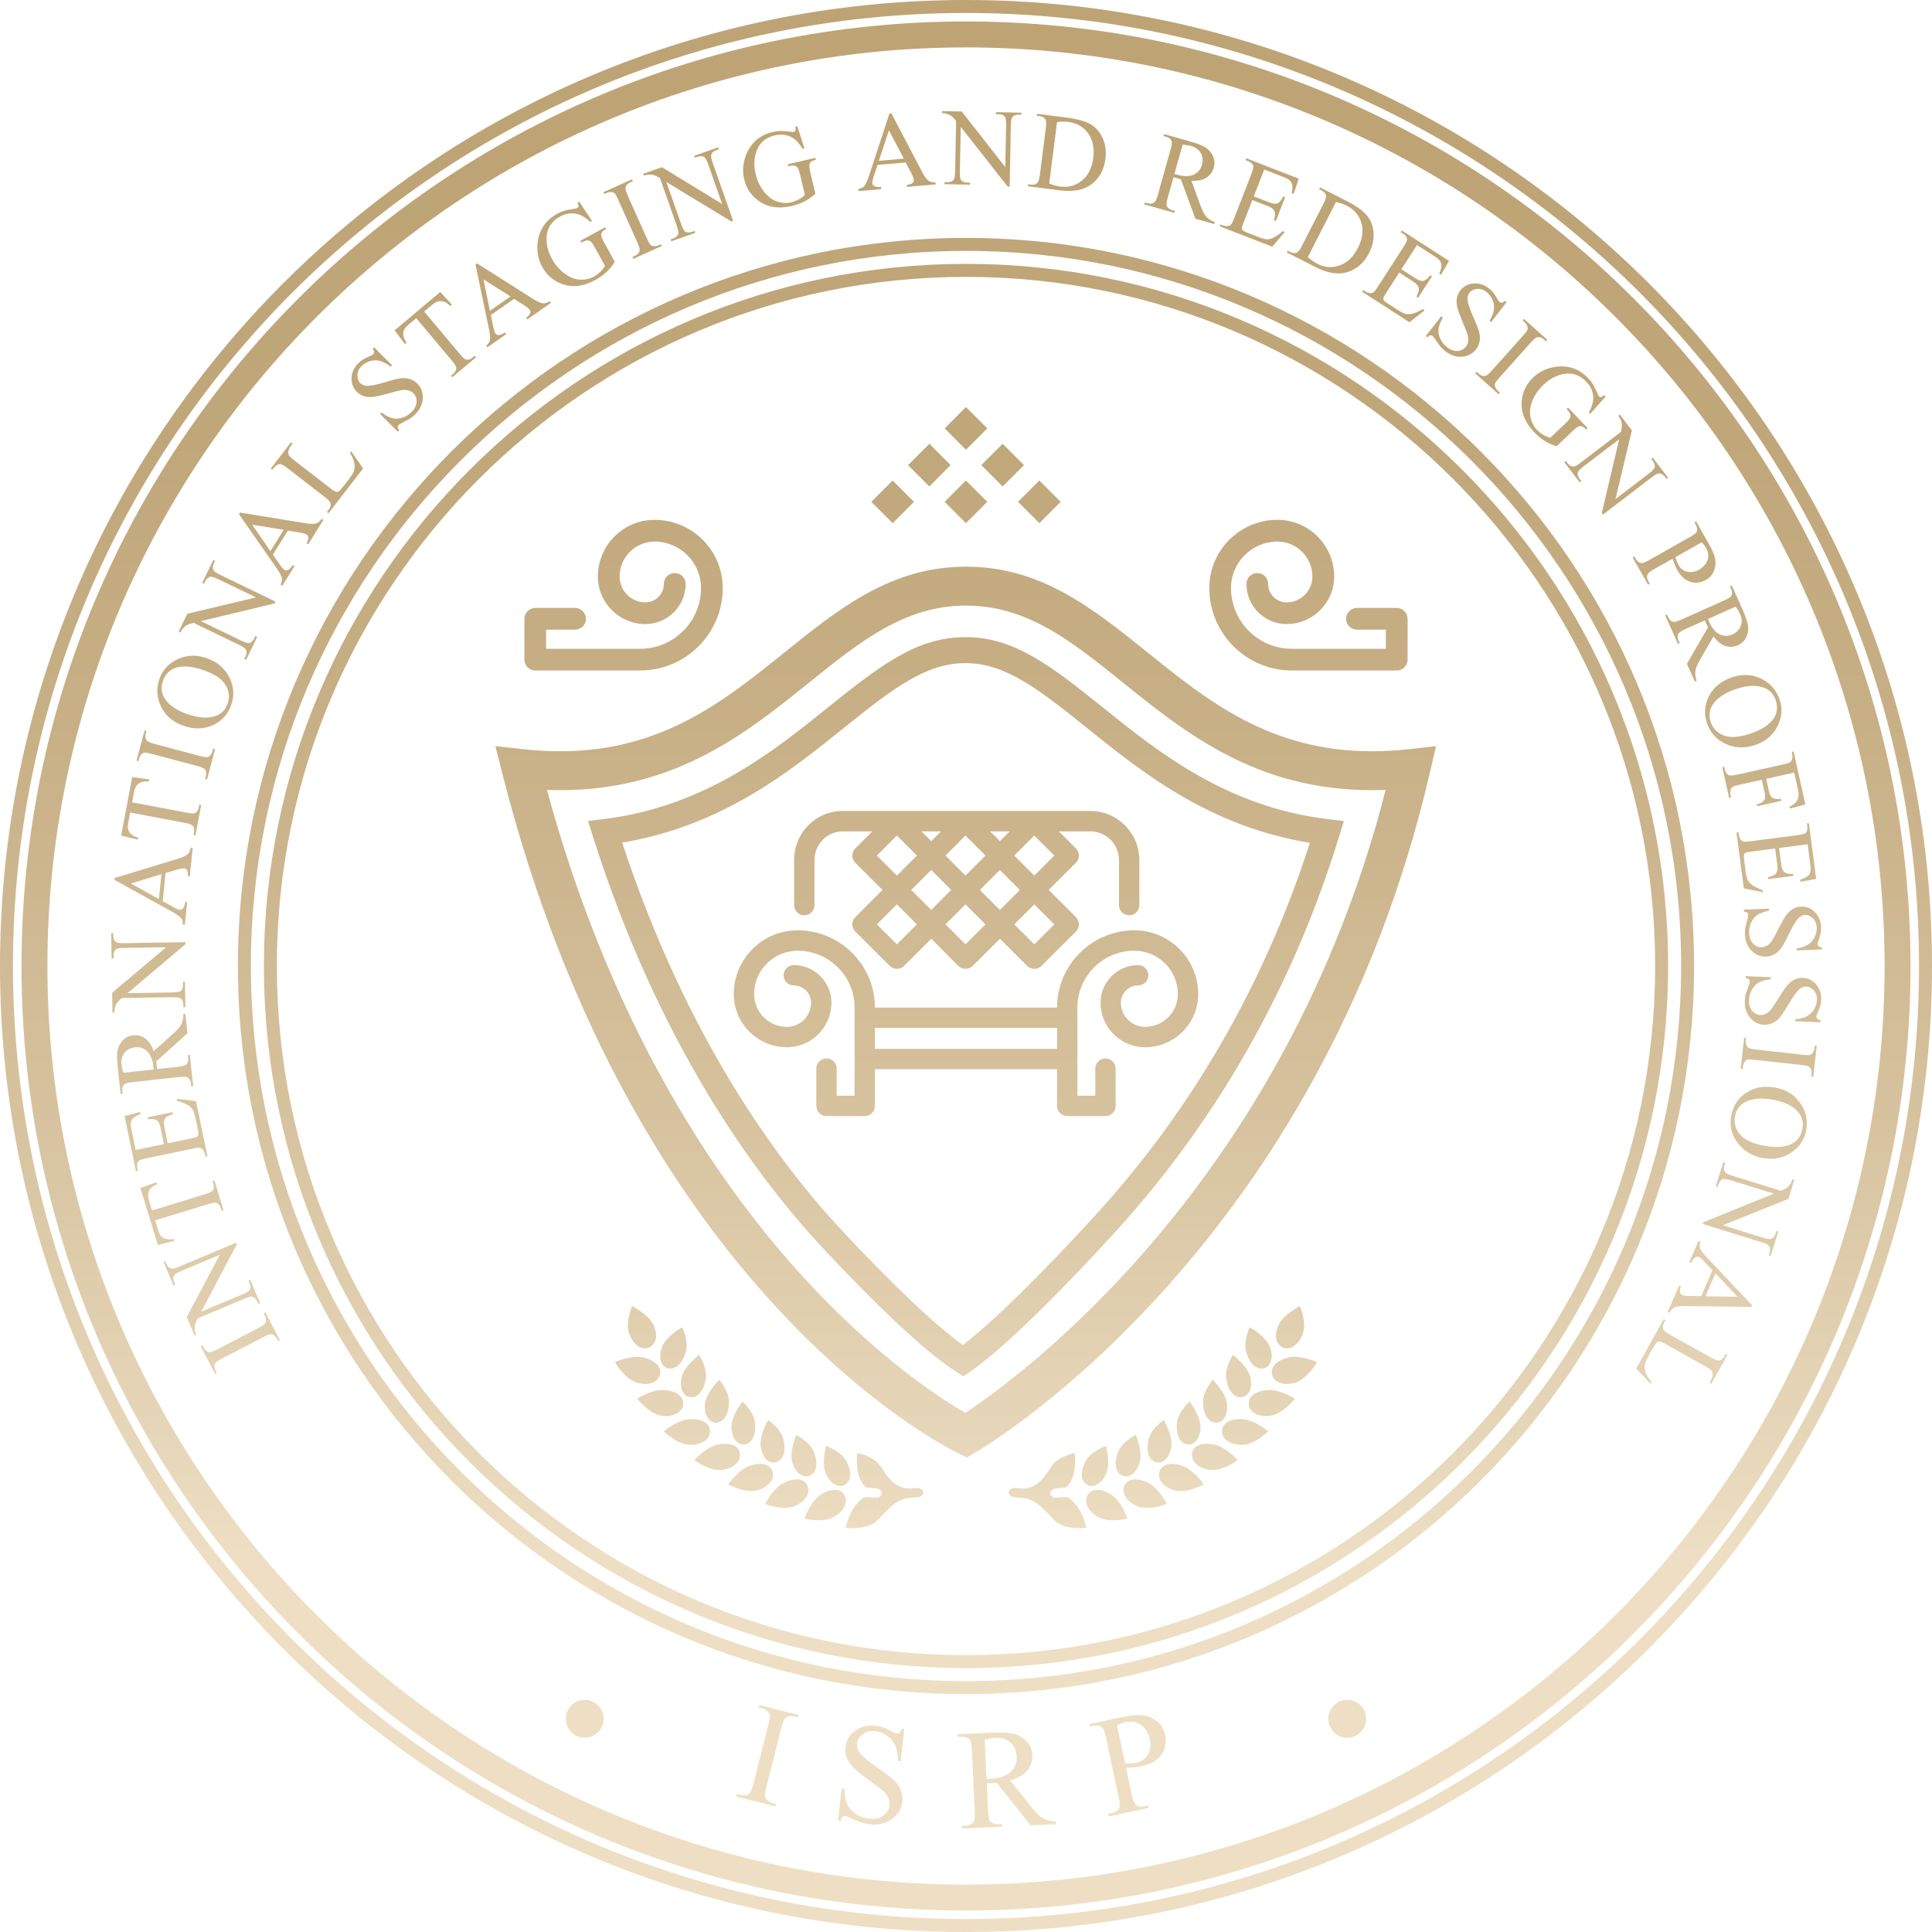 <?xml version="1.0" encoding="utf-8"?>
<!-- Generator: Adobe Illustrator 16.0.3, SVG Export Plug-In . SVG Version: 6.00 Build 0)  -->
<!DOCTYPE svg PUBLIC "-//W3C//DTD SVG 1.1//EN" "http://www.w3.org/Graphics/SVG/1.1/DTD/svg11.dtd">
<svg version="1.1" id="Layer_1" xmlns="http://www.w3.org/2000/svg" xmlns:xlink="http://www.w3.org/1999/xlink" x="0px" y="0px"
	 width="169.999px" height="169.999px" viewBox="0 0 169.999 169.999" enable-background="new 0 0 169.999 169.999"
	 xml:space="preserve">
<g id="Layer_2_1_">
	
		<linearGradient id="SVGID_1_" gradientUnits="userSpaceOnUse" x1="197.5" y1="-183.054" x2="197.5" y2="-43.455" gradientTransform="matrix(1 0 0 -1 -112.5 -31.206)">
		<stop  offset="0.108" style="stop-color:#EEDFC4"/>
		<stop  offset="0.14" style="stop-color:#EADBBF"/>
		<stop  offset="0.376" style="stop-color:#D7C39F"/>
		<stop  offset="0.603" style="stop-color:#C9B188"/>
		<stop  offset="0.814" style="stop-color:#C0A77A"/>
		<stop  offset="0.995" style="stop-color:#BEA475"/>
	</linearGradient>
	<path fill="url(#SVGID_1_)" d="M84.999,169.999C38.131,169.999,0,131.868,0,85C0,38.13,38.131,0,84.999,0c46.87,0,85,38.13,85,85
		C169.999,131.868,131.869,169.999,84.999,169.999z M84.999,1.142C38.76,1.142,1.142,38.76,1.142,85
		c0,46.239,37.618,83.857,83.857,83.857c46.241,0,83.859-37.618,83.859-83.857C168.858,38.76,131.24,1.142,84.999,1.142z"/>
	
		<linearGradient id="SVGID_2_" gradientUnits="userSpaceOnUse" x1="197.5" y1="-183.053" x2="197.5" y2="-43.455" gradientTransform="matrix(1 0 0 -1 -112.5 -31.206)">
		<stop  offset="0.108" style="stop-color:#EEDFC4"/>
		<stop  offset="0.14" style="stop-color:#EADBBF"/>
		<stop  offset="0.376" style="stop-color:#D7C39F"/>
		<stop  offset="0.603" style="stop-color:#C9B188"/>
		<stop  offset="0.814" style="stop-color:#C0A77A"/>
		<stop  offset="0.995" style="stop-color:#BEA475"/>
	</linearGradient>
	<path fill="url(#SVGID_2_)" d="M84.999,168.11C39.172,168.11,1.89,130.827,1.89,85c0-45.829,37.282-83.112,83.109-83.112
		c45.828,0,83.111,37.283,83.111,83.112C168.11,130.827,130.827,168.11,84.999,168.11z M84.999,4.171
		C40.432,4.171,4.172,40.431,4.172,85s36.26,80.828,80.827,80.828c44.569,0,80.828-36.26,80.828-80.828
		C165.827,40.43,129.568,4.171,84.999,4.171z"/>
	
		<linearGradient id="SVGID_3_" gradientUnits="userSpaceOnUse" x1="197.5" y1="-183.054" x2="197.5" y2="-43.455" gradientTransform="matrix(1 0 0 -1 -112.5 -31.206)">
		<stop  offset="0.108" style="stop-color:#EEDFC4"/>
		<stop  offset="0.14" style="stop-color:#EADBBF"/>
		<stop  offset="0.376" style="stop-color:#D7C39F"/>
		<stop  offset="0.603" style="stop-color:#C9B188"/>
		<stop  offset="0.814" style="stop-color:#C0A77A"/>
		<stop  offset="0.995" style="stop-color:#BEA475"/>
	</linearGradient>
	<path fill="url(#SVGID_3_)" d="M84.999,149.066c-35.325,0-64.065-28.74-64.065-64.066s28.74-64.065,64.065-64.065
		c35.327,0,64.066,28.739,64.066,64.065S120.327,149.066,84.999,149.066z M84.999,22.076c-34.696,0-62.923,28.228-62.923,62.924
		c0,34.695,28.227,62.923,62.923,62.923c34.697,0,62.925-28.228,62.925-62.923C147.925,50.303,119.697,22.076,84.999,22.076z"/>
	
		<linearGradient id="SVGID_4_" gradientUnits="userSpaceOnUse" x1="197.5" y1="-183.053" x2="197.5" y2="-43.456" gradientTransform="matrix(1 0 0 -1 -112.5 -31.206)">
		<stop  offset="0.108" style="stop-color:#EEDFC4"/>
		<stop  offset="0.14" style="stop-color:#EADBBF"/>
		<stop  offset="0.376" style="stop-color:#D7C39F"/>
		<stop  offset="0.603" style="stop-color:#C9B188"/>
		<stop  offset="0.814" style="stop-color:#C0A77A"/>
		<stop  offset="0.995" style="stop-color:#BEA475"/>
	</linearGradient>
	<path fill="url(#SVGID_4_)" d="M84.999,146.78c-34.064,0-61.779-27.714-61.779-61.78c0-34.065,27.715-61.78,61.779-61.78
		c34.066,0,61.781,27.715,61.781,61.78C146.78,119.066,119.066,146.78,84.999,146.78z M84.999,24.362
		c-33.437,0-60.638,27.202-60.638,60.638c0,33.437,27.201,60.639,60.638,60.639S145.638,118.436,145.638,85
		C145.639,51.564,118.437,24.362,84.999,24.362z"/>
	<g>
		
			<linearGradient id="SVGID_5_" gradientUnits="userSpaceOnUse" x1="133.644" y1="-183.058" x2="133.644" y2="-43.441" gradientTransform="matrix(1 0 0 -1 -112.5 -31.206)">
			<stop  offset="0.108" style="stop-color:#EEDFC4"/>
			<stop  offset="0.14" style="stop-color:#EADBBF"/>
			<stop  offset="0.376" style="stop-color:#D7C39F"/>
			<stop  offset="0.603" style="stop-color:#C9B188"/>
			<stop  offset="0.814" style="stop-color:#C0A77A"/>
			<stop  offset="0.995" style="stop-color:#BEA475"/>
		</linearGradient>
		<path fill="url(#SVGID_5_)" d="M23.202,115.566l0.155-0.081l1.271,2.441l-0.156,0.08l-0.105-0.201
			c-0.123-0.235-0.281-0.37-0.473-0.405c-0.125-0.021-0.357,0.058-0.699,0.238l-3.68,1.917c-0.29,0.149-0.471,0.268-0.543,0.352
			c-0.057,0.063-0.086,0.153-0.092,0.265c-0.002,0.159,0.031,0.307,0.102,0.44l0.104,0.201l-0.155,0.082l-1.271-2.441l0.155-0.082
			l0.107,0.206c0.122,0.233,0.278,0.367,0.472,0.4c0.125,0.023,0.358-0.054,0.701-0.231l3.68-1.918
			c0.289-0.15,0.47-0.268,0.543-0.352c0.055-0.064,0.085-0.155,0.088-0.271c0.005-0.154-0.027-0.3-0.098-0.434L23.202,115.566z"/>
		
			<linearGradient id="SVGID_6_" gradientUnits="userSpaceOnUse" x1="131.141" y1="-183.056" x2="131.141" y2="-43.451" gradientTransform="matrix(1 0 0 -1 -112.5 -31.206)">
			<stop  offset="0.108" style="stop-color:#EEDFC4"/>
			<stop  offset="0.14" style="stop-color:#EADBBF"/>
			<stop  offset="0.376" style="stop-color:#D7C39F"/>
			<stop  offset="0.603" style="stop-color:#C9B188"/>
			<stop  offset="0.814" style="stop-color:#C0A77A"/>
			<stop  offset="0.995" style="stop-color:#BEA475"/>
		</linearGradient>
		<path fill="url(#SVGID_6_)" d="M17.109,117.499l-0.678-1.608l2.916-5.488l-3.414,1.437c-0.363,0.154-0.574,0.29-0.629,0.409
			c-0.077,0.16-0.066,0.355,0.031,0.588l0.086,0.206l-0.161,0.066l-0.868-2.06l0.162-0.068l0.088,0.21
			c0.105,0.25,0.256,0.396,0.451,0.436c0.119,0.025,0.347-0.032,0.678-0.172l4.989-2.102l0.066,0.156l-3.124,5.911l3.646-1.535
			c0.363-0.153,0.574-0.288,0.631-0.404c0.075-0.164,0.066-0.357-0.032-0.588l-0.088-0.21l0.161-0.068l0.868,2.063l-0.161,0.067
			l-0.088-0.205c-0.107-0.252-0.258-0.399-0.452-0.441c-0.121-0.024-0.347,0.032-0.679,0.173l-4.116,1.734
			c-0.13,0.257-0.206,0.441-0.232,0.557c-0.027,0.117-0.032,0.271-0.016,0.467c0.009,0.097,0.05,0.229,0.123,0.4L17.109,117.499z"/>
		
			<linearGradient id="SVGID_7_" gradientUnits="userSpaceOnUse" x1="128.512" y1="-183.053" x2="128.512" y2="-43.454" gradientTransform="matrix(1 0 0 -1 -112.5 -31.206)">
			<stop  offset="0.108" style="stop-color:#EEDFC4"/>
			<stop  offset="0.14" style="stop-color:#EADBBF"/>
			<stop  offset="0.376" style="stop-color:#D7C39F"/>
			<stop  offset="0.603" style="stop-color:#C9B188"/>
			<stop  offset="0.814" style="stop-color:#C0A77A"/>
			<stop  offset="0.995" style="stop-color:#BEA475"/>
		</linearGradient>
		<path fill="url(#SVGID_7_)" d="M12.354,104.539l1.419-0.511l0.053,0.173c-0.243,0.109-0.411,0.212-0.501,0.302
			c-0.147,0.147-0.239,0.313-0.274,0.493c-0.036,0.18-0.014,0.397,0.063,0.652l0.266,0.865l4.691-1.439
			c0.377-0.116,0.601-0.229,0.67-0.34c0.092-0.153,0.1-0.35,0.027-0.589l-0.065-0.211l0.168-0.053l0.799,2.604l-0.169,0.052
			l-0.066-0.217c-0.078-0.26-0.215-0.421-0.404-0.48c-0.117-0.036-0.349-0.002-0.692,0.104l-4.692,1.438l0.227,0.737
			c0.088,0.288,0.172,0.485,0.251,0.593c0.106,0.139,0.257,0.24,0.454,0.302c0.197,0.061,0.438,0.06,0.723-0.004l0.052,0.172
			l-1.462,0.368L12.354,104.539z"/>
		
			<linearGradient id="SVGID_8_" gradientUnits="userSpaceOnUse" x1="127.108" y1="-183.056" x2="127.108" y2="-43.453" gradientTransform="matrix(1 0 0 -1 -112.5 -31.206)">
			<stop  offset="0.108" style="stop-color:#EEDFC4"/>
			<stop  offset="0.14" style="stop-color:#EADBBF"/>
			<stop  offset="0.376" style="stop-color:#D7C39F"/>
			<stop  offset="0.603" style="stop-color:#C9B188"/>
			<stop  offset="0.814" style="stop-color:#C0A77A"/>
			<stop  offset="0.995" style="stop-color:#BEA475"/>
		</linearGradient>
		<path fill="url(#SVGID_8_)" d="M11.938,101.186l2.486-0.517l-0.286-1.382c-0.074-0.358-0.179-0.588-0.312-0.686
			c-0.175-0.132-0.445-0.169-0.807-0.113l-0.036-0.171l2.188-0.455l0.035,0.172c-0.297,0.106-0.484,0.19-0.562,0.251
			c-0.097,0.079-0.163,0.188-0.198,0.327c-0.036,0.14-0.026,0.341,0.029,0.604l0.286,1.383l2.073-0.431
			c0.277-0.058,0.445-0.104,0.5-0.142c0.056-0.037,0.094-0.092,0.117-0.159c0.022-0.069,0.017-0.19-0.02-0.364l-0.222-1.065
			c-0.073-0.355-0.151-0.609-0.234-0.76c-0.083-0.151-0.212-0.285-0.389-0.403c-0.231-0.153-0.562-0.289-0.989-0.41l-0.039-0.186
			l1.689,0.217l1.006,4.846l-0.172,0.036l-0.046-0.224c-0.031-0.148-0.095-0.28-0.194-0.398c-0.069-0.09-0.158-0.141-0.264-0.156
			s-0.313,0.009-0.619,0.073l-4.086,0.847c-0.398,0.083-0.636,0.174-0.712,0.273c-0.101,0.137-0.125,0.336-0.071,0.596l0.047,0.223
			l-0.172,0.036L10.961,98.2l1.363-0.354l0.037,0.18c-0.318,0.134-0.529,0.253-0.638,0.357c-0.107,0.103-0.177,0.24-0.21,0.408
			c-0.021,0.133,0,0.356,0.066,0.668L11.938,101.186z"/>
		
			<linearGradient id="SVGID_9_" gradientUnits="userSpaceOnUse" x1="126.148" y1="-183.047" x2="126.148" y2="-43.462" gradientTransform="matrix(1 0 0 -1 -112.5 -31.206)">
			<stop  offset="0.108" style="stop-color:#EEDFC4"/>
			<stop  offset="0.14" style="stop-color:#EADBBF"/>
			<stop  offset="0.376" style="stop-color:#D7C39F"/>
			<stop  offset="0.603" style="stop-color:#C9B188"/>
			<stop  offset="0.814" style="stop-color:#C0A77A"/>
			<stop  offset="0.995" style="stop-color:#BEA475"/>
		</linearGradient>
		<path fill="url(#SVGID_9_)" d="M16.307,89.211l0.186,1.705l-2.751,2.486c0.024,0.159,0.041,0.289,0.052,0.391
			c0.004,0.041,0.01,0.084,0.013,0.131s0.007,0.096,0.009,0.146l1.855-0.201c0.401-0.044,0.646-0.114,0.734-0.213
			c0.126-0.134,0.176-0.32,0.149-0.56l-0.026-0.249l0.174-0.019l0.297,2.736l-0.174,0.02l-0.025-0.239
			c-0.03-0.272-0.139-0.455-0.327-0.551c-0.104-0.057-0.339-0.063-0.704-0.024l-4.125,0.449c-0.401,0.043-0.646,0.114-0.734,0.213
			c-0.125,0.138-0.174,0.327-0.147,0.569l0.026,0.24l-0.175,0.019l-0.253-2.326c-0.074-0.68-0.078-1.183-0.015-1.516
			c0.065-0.333,0.217-0.625,0.457-0.878c0.242-0.254,0.546-0.4,0.913-0.44c0.393-0.042,0.747,0.049,1.063,0.273
			c0.317,0.225,0.563,0.599,0.741,1.122l1.688-1.517c0.389-0.349,0.639-0.637,0.756-0.869c0.113-0.231,0.17-0.523,0.17-0.876
			L16.307,89.211z M13.518,94.103c-0.006-0.059-0.012-0.11-0.016-0.154c-0.003-0.046-0.006-0.081-0.009-0.109
			c-0.065-0.609-0.247-1.053-0.544-1.334c-0.299-0.28-0.651-0.398-1.06-0.355c-0.397,0.044-0.71,0.205-0.933,0.481
			s-0.311,0.62-0.266,1.031c0.02,0.182,0.076,0.426,0.169,0.729L13.518,94.103z"/>
		
			<linearGradient id="SVGID_10_" gradientUnits="userSpaceOnUse" x1="125.555" y1="-183.042" x2="125.555" y2="-43.469" gradientTransform="matrix(1 0 0 -1 -112.5 -31.206)">
			<stop  offset="0.108" style="stop-color:#EEDFC4"/>
			<stop  offset="0.14" style="stop-color:#EADBBF"/>
			<stop  offset="0.376" style="stop-color:#D7C39F"/>
			<stop  offset="0.603" style="stop-color:#C9B188"/>
			<stop  offset="0.814" style="stop-color:#C0A77A"/>
			<stop  offset="0.995" style="stop-color:#BEA475"/>
		</linearGradient>
		<path fill="url(#SVGID_10_)" d="M9.896,89.094l-0.027-1.742l4.754-4.005l-3.705,0.06c-0.395,0.006-0.641,0.055-0.736,0.144
			c-0.131,0.12-0.194,0.305-0.189,0.558l0.002,0.223L9.82,84.334L9.783,82.1l0.175-0.003l0.004,0.228
			c0.005,0.272,0.091,0.463,0.255,0.574c0.103,0.067,0.334,0.098,0.693,0.093l5.414-0.089l0.002,0.17l-5.104,4.319l3.955-0.064
			c0.395-0.007,0.641-0.053,0.737-0.141c0.132-0.122,0.194-0.308,0.189-0.556l-0.003-0.229l0.174-0.004l0.037,2.237l-0.175,0.003
			l-0.003-0.224c-0.005-0.274-0.09-0.467-0.256-0.577c-0.102-0.068-0.334-0.099-0.692-0.094l-4.467,0.073
			c-0.215,0.19-0.356,0.332-0.424,0.431c-0.068,0.096-0.131,0.241-0.187,0.428c-0.027,0.093-0.039,0.23-0.036,0.418H9.896z"/>
		
			<linearGradient id="SVGID_11_" gradientUnits="userSpaceOnUse" x1="126.012" y1="-183.052" x2="126.012" y2="-43.457" gradientTransform="matrix(1 0 0 -1 -112.5 -31.206)">
			<stop  offset="0.108" style="stop-color:#EEDFC4"/>
			<stop  offset="0.14" style="stop-color:#EADBBF"/>
			<stop  offset="0.376" style="stop-color:#D7C39F"/>
			<stop  offset="0.603" style="stop-color:#C9B188"/>
			<stop  offset="0.814" style="stop-color:#C0A77A"/>
			<stop  offset="0.995" style="stop-color:#BEA475"/>
		</linearGradient>
		<path fill="url(#SVGID_11_)" d="M14.568,76.822l-0.25,2.475l0.963,0.537c0.238,0.132,0.418,0.204,0.541,0.216
			c0.098,0.01,0.188-0.027,0.271-0.113c0.084-0.085,0.15-0.28,0.205-0.586l0.173,0.019l-0.204,2.013l-0.174-0.019
			c-0.02-0.272-0.064-0.451-0.131-0.537c-0.135-0.175-0.424-0.385-0.865-0.626l-5.031-2.781l0.018-0.165l5.541-1.685
			c0.445-0.135,0.74-0.271,0.882-0.404c0.142-0.132,0.233-0.329,0.276-0.587l0.174,0.018l-0.256,2.521l-0.174-0.019
			c0.013-0.255-0.013-0.432-0.074-0.529c-0.064-0.096-0.147-0.151-0.252-0.161c-0.138-0.015-0.363,0.026-0.674,0.122L14.568,76.822z
			 M14.207,76.919l-2.693,0.821l2.47,1.375L14.207,76.919z"/>
		
			<linearGradient id="SVGID_12_" gradientUnits="userSpaceOnUse" x1="126.683" y1="-183.047" x2="126.683" y2="-43.461" gradientTransform="matrix(1 0 0 -1 -112.5 -31.206)">
			<stop  offset="0.108" style="stop-color:#EEDFC4"/>
			<stop  offset="0.14" style="stop-color:#EADBBF"/>
			<stop  offset="0.376" style="stop-color:#D7C39F"/>
			<stop  offset="0.603" style="stop-color:#C9B188"/>
			<stop  offset="0.814" style="stop-color:#C0A77A"/>
			<stop  offset="0.995" style="stop-color:#BEA475"/>
		</linearGradient>
		<path fill="url(#SVGID_12_)" d="M11.633,68.375l1.493,0.209l-0.033,0.176c-0.267-0.015-0.462-0.003-0.585,0.034
			c-0.197,0.063-0.355,0.167-0.471,0.31c-0.115,0.144-0.197,0.347-0.246,0.607l-0.169,0.888l4.823,0.912
			c0.389,0.073,0.639,0.077,0.75,0.011c0.152-0.093,0.25-0.262,0.298-0.508l0.041-0.218l0.171,0.032L17.2,73.505l-0.172-0.033
			l0.042-0.224c0.051-0.266,0.006-0.47-0.135-0.614c-0.088-0.086-0.308-0.163-0.66-0.23l-4.822-0.91l-0.143,0.759
			c-0.057,0.294-0.074,0.508-0.055,0.641c0.029,0.173,0.117,0.332,0.263,0.479c0.146,0.146,0.36,0.258,0.642,0.333l-0.035,0.177
			l-1.465-0.354L11.633,68.375z"/>
		
			<linearGradient id="SVGID_13_" gradientUnits="userSpaceOnUse" x1="127.969" y1="-183.046" x2="127.969" y2="-43.46" gradientTransform="matrix(1 0 0 -1 -112.5 -31.206)">
			<stop  offset="0.108" style="stop-color:#EEDFC4"/>
			<stop  offset="0.14" style="stop-color:#EADBBF"/>
			<stop  offset="0.376" style="stop-color:#D7C39F"/>
			<stop  offset="0.603" style="stop-color:#C9B188"/>
			<stop  offset="0.814" style="stop-color:#C0A77A"/>
			<stop  offset="0.995" style="stop-color:#BEA475"/>
		</linearGradient>
		<path fill="url(#SVGID_13_)" d="M18.756,65.877l0.17,0.046l-0.709,2.659l-0.169-0.046l0.059-0.219
			c0.068-0.256,0.043-0.463-0.075-0.618c-0.078-0.1-0.303-0.199-0.676-0.298l-4.01-1.068c-0.313-0.084-0.526-0.119-0.639-0.106
			c-0.084,0.01-0.166,0.056-0.245,0.135c-0.109,0.114-0.184,0.246-0.223,0.392l-0.059,0.22l-0.169-0.046l0.709-2.659l0.168,0.044
			l-0.06,0.224c-0.066,0.254-0.041,0.458,0.077,0.614c0.078,0.102,0.303,0.203,0.675,0.302l4.009,1.068
			c0.314,0.083,0.527,0.119,0.639,0.106c0.085-0.01,0.167-0.057,0.248-0.14c0.109-0.112,0.182-0.241,0.222-0.387L18.756,65.877z"/>
		
			<linearGradient id="SVGID_14_" gradientUnits="userSpaceOnUse" x1="129.686" y1="-183.042" x2="129.686" y2="-43.461" gradientTransform="matrix(1 0 0 -1 -112.5 -31.206)">
			<stop  offset="0.108" style="stop-color:#EEDFC4"/>
			<stop  offset="0.14" style="stop-color:#EADBBF"/>
			<stop  offset="0.376" style="stop-color:#D7C39F"/>
			<stop  offset="0.603" style="stop-color:#C9B188"/>
			<stop  offset="0.814" style="stop-color:#C0A77A"/>
			<stop  offset="0.995" style="stop-color:#BEA475"/>
		</linearGradient>
		<path fill="url(#SVGID_14_)" d="M14.04,59.712c0.278-0.786,0.82-1.361,1.62-1.723c0.803-0.363,1.649-0.388,2.543-0.07
			c0.918,0.327,1.578,0.889,1.979,1.685c0.399,0.795,0.454,1.606,0.161,2.43c-0.297,0.833-0.84,1.428-1.635,1.784
			c-0.794,0.356-1.66,0.367-2.602,0.033c-0.961-0.342-1.628-0.949-2.003-1.818C13.78,61.277,13.759,60.504,14.04,59.712z
			 M14.336,59.914c-0.193,0.542-0.146,1.047,0.139,1.518c0.354,0.585,1.016,1.05,1.979,1.392c0.988,0.352,1.822,0.41,2.506,0.178
			c0.52-0.181,0.874-0.537,1.063-1.07c0.203-0.568,0.148-1.117-0.164-1.645c-0.311-0.527-0.944-0.963-1.9-1.302
			c-1.035-0.369-1.879-0.439-2.533-0.212C14.904,58.956,14.541,59.336,14.336,59.914z"/>
		
			<linearGradient id="SVGID_15_" gradientUnits="userSpaceOnUse" x1="132.482" y1="-183.056" x2="132.482" y2="-43.455" gradientTransform="matrix(1 0 0 -1 -112.5 -31.206)">
			<stop  offset="0.108" style="stop-color:#EEDFC4"/>
			<stop  offset="0.14" style="stop-color:#EADBBF"/>
			<stop  offset="0.376" style="stop-color:#D7C39F"/>
			<stop  offset="0.603" style="stop-color:#C9B188"/>
			<stop  offset="0.814" style="stop-color:#C0A77A"/>
			<stop  offset="0.995" style="stop-color:#BEA475"/>
		</linearGradient>
		<path fill="url(#SVGID_15_)" d="M15.719,55.574l0.76-1.569l6.047-1.437l-3.336-1.613c-0.354-0.172-0.596-0.24-0.723-0.202
			c-0.17,0.047-0.311,0.185-0.42,0.412l-0.097,0.201l-0.157-0.076l0.973-2.013l0.158,0.076l-0.1,0.205
			c-0.118,0.244-0.128,0.454-0.03,0.628c0.062,0.107,0.253,0.239,0.577,0.395l4.875,2.358l-0.074,0.154l-6.5,1.56l3.561,1.722
			c0.354,0.172,0.596,0.241,0.72,0.207c0.172-0.05,0.313-0.188,0.42-0.413l0.1-0.205l0.157,0.076l-0.973,2.013l-0.158-0.076
			l0.098-0.201c0.119-0.247,0.129-0.458,0.03-0.632c-0.06-0.106-0.253-0.238-0.577-0.395l-4.021-1.945
			c-0.277,0.073-0.467,0.138-0.572,0.194s-0.225,0.156-0.359,0.298c-0.066,0.07-0.14,0.189-0.221,0.356L15.719,55.574z"/>
		
			<linearGradient id="SVGID_16_" gradientUnits="userSpaceOnUse" x1="137.242" y1="-183.064" x2="137.242" y2="-43.453" gradientTransform="matrix(1 0 0 -1 -112.5 -31.206)">
			<stop  offset="0.108" style="stop-color:#EEDFC4"/>
			<stop  offset="0.14" style="stop-color:#EADBBF"/>
			<stop  offset="0.376" style="stop-color:#D7C39F"/>
			<stop  offset="0.603" style="stop-color:#C9B188"/>
			<stop  offset="0.814" style="stop-color:#C0A77A"/>
			<stop  offset="0.995" style="stop-color:#BEA475"/>
		</linearGradient>
		<path fill="url(#SVGID_16_)" d="M25.33,46.693l-1.316,2.109l0.627,0.907c0.155,0.224,0.285,0.368,0.391,0.434
			c0.083,0.051,0.181,0.057,0.293,0.019c0.111-0.039,0.26-0.185,0.441-0.436l0.148,0.093l-1.07,1.715l-0.15-0.093
			c0.102-0.252,0.143-0.432,0.12-0.541c-0.044-0.217-0.21-0.531-0.5-0.943l-3.287-4.717l0.089-0.141l5.717,0.934
			c0.459,0.075,0.783,0.084,0.969,0.027c0.186-0.056,0.355-0.192,0.508-0.406l0.148,0.093l-1.342,2.149l-0.148-0.093
			c0.125-0.224,0.181-0.393,0.166-0.508c-0.014-0.115-0.066-0.2-0.154-0.255c-0.117-0.073-0.337-0.136-0.658-0.188L25.33,46.693z
			 M24.964,46.62l-2.779-0.452l1.61,2.324L24.964,46.62z"/>
		
			<linearGradient id="SVGID_17_" gradientUnits="userSpaceOnUse" x1="140.39" y1="-183.072" x2="140.39" y2="-43.45" gradientTransform="matrix(1 0 0 -1 -112.5 -31.206)">
			<stop  offset="0.108" style="stop-color:#EEDFC4"/>
			<stop  offset="0.14" style="stop-color:#EADBBF"/>
			<stop  offset="0.376" style="stop-color:#D7C39F"/>
			<stop  offset="0.603" style="stop-color:#C9B188"/>
			<stop  offset="0.814" style="stop-color:#C0A77A"/>
			<stop  offset="0.995" style="stop-color:#BEA475"/>
		</linearGradient>
		<path fill="url(#SVGID_17_)" d="M30.787,39.823l0.121-0.103l1.043,1.501l-3.043,3.934l-0.139-0.108l0.148-0.19
			c0.166-0.214,0.215-0.422,0.146-0.623c-0.039-0.114-0.203-0.283-0.493-0.507l-3.278-2.537c-0.318-0.246-0.543-0.364-0.677-0.356
			c-0.186,0.013-0.353,0.114-0.502,0.307l-0.148,0.19l-0.138-0.107l1.779-2.3l0.139,0.107c-0.212,0.268-0.333,0.476-0.365,0.625
			c-0.031,0.149-0.021,0.275,0.027,0.377s0.225,0.27,0.526,0.503l3.192,2.471c0.207,0.16,0.365,0.25,0.473,0.271
			c0.076,0.01,0.15-0.006,0.225-0.05c0.072-0.042,0.236-0.228,0.488-0.556l0.288-0.371c0.302-0.389,0.485-0.686,0.548-0.887
			c0.065-0.202,0.075-0.424,0.029-0.667C31.132,40.505,31.002,40.196,30.787,39.823z"/>
		
			<linearGradient id="SVGID_18_" gradientUnits="userSpaceOnUse" x1="146.571" y1="-183.052" x2="146.571" y2="-43.456" gradientTransform="matrix(1 0 0 -1 -112.5 -31.206)">
			<stop  offset="0.108" style="stop-color:#EEDFC4"/>
			<stop  offset="0.14" style="stop-color:#EADBBF"/>
			<stop  offset="0.376" style="stop-color:#D7C39F"/>
			<stop  offset="0.603" style="stop-color:#C9B188"/>
			<stop  offset="0.814" style="stop-color:#C0A77A"/>
			<stop  offset="0.995" style="stop-color:#BEA475"/>
		</linearGradient>
		<path fill="url(#SVGID_18_)" d="M32.923,30.567l1.573,1.569l-0.125,0.123c-0.342-0.261-0.652-0.429-0.936-0.503
			c-0.281-0.074-0.572-0.068-0.869,0.019c-0.297,0.088-0.548,0.235-0.754,0.44c-0.232,0.232-0.354,0.497-0.361,0.789
			c-0.01,0.294,0.074,0.531,0.256,0.711c0.139,0.139,0.313,0.217,0.523,0.235c0.305,0.028,0.858-0.078,1.657-0.32
			c0.651-0.197,1.116-0.313,1.394-0.347c0.277-0.034,0.54-0.01,0.789,0.071c0.249,0.082,0.464,0.212,0.645,0.393
			c0.344,0.344,0.508,0.773,0.49,1.289c-0.018,0.517-0.236,0.984-0.654,1.405c-0.132,0.131-0.266,0.245-0.402,0.341
			c-0.079,0.058-0.264,0.161-0.552,0.309c-0.288,0.147-0.46,0.25-0.519,0.308c-0.057,0.056-0.084,0.116-0.082,0.183
			c0,0.066,0.045,0.159,0.136,0.28l-0.124,0.125l-1.559-1.556l0.123-0.125c0.385,0.269,0.707,0.434,0.967,0.497
			c0.261,0.064,0.545,0.048,0.855-0.048c0.308-0.095,0.583-0.264,0.824-0.505c0.279-0.28,0.425-0.574,0.439-0.883
			c0.014-0.31-0.08-0.563-0.281-0.765c-0.111-0.112-0.256-0.193-0.43-0.245c-0.176-0.053-0.378-0.063-0.605-0.032
			c-0.154,0.02-0.534,0.115-1.14,0.287c-0.606,0.172-1.058,0.275-1.351,0.31c-0.293,0.035-0.561,0.017-0.802-0.054
			c-0.241-0.072-0.455-0.2-0.644-0.389c-0.326-0.325-0.482-0.731-0.469-1.217c0.016-0.485,0.215-0.921,0.6-1.308
			c0.241-0.242,0.556-0.438,0.944-0.591c0.181-0.069,0.296-0.13,0.349-0.181c0.058-0.058,0.088-0.123,0.09-0.195
			c0.001-0.071-0.038-0.17-0.121-0.298L32.923,30.567z"/>
		
			<linearGradient id="SVGID_19_" gradientUnits="userSpaceOnUse" x1="150.805" y1="-183.049" x2="150.805" y2="-43.456" gradientTransform="matrix(1 0 0 -1 -112.5 -31.206)">
			<stop  offset="0.108" style="stop-color:#EEDFC4"/>
			<stop  offset="0.14" style="stop-color:#EADBBF"/>
			<stop  offset="0.376" style="stop-color:#D7C39F"/>
			<stop  offset="0.603" style="stop-color:#C9B188"/>
			<stop  offset="0.814" style="stop-color:#C0A77A"/>
			<stop  offset="0.995" style="stop-color:#BEA475"/>
		</linearGradient>
		<path fill="url(#SVGID_19_)" d="M38.738,25.694l1.024,1.109l-0.138,0.115c-0.197-0.181-0.355-0.295-0.475-0.344
			c-0.192-0.077-0.379-0.097-0.559-0.059c-0.181,0.038-0.372,0.143-0.576,0.313l-0.691,0.582l3.153,3.759
			c0.254,0.302,0.445,0.463,0.573,0.485c0.178,0.024,0.361-0.044,0.553-0.204l0.17-0.143l0.112,0.134l-2.087,1.751l-0.112-0.134
			l0.175-0.146c0.207-0.175,0.303-0.361,0.284-0.561c-0.012-0.122-0.133-0.32-0.365-0.597l-3.153-3.759l-0.593,0.497
			c-0.229,0.192-0.379,0.346-0.447,0.462c-0.087,0.151-0.12,0.33-0.101,0.536c0.02,0.206,0.115,0.427,0.284,0.664l-0.138,0.116
			l-0.91-1.203L38.738,25.694z"/>
		
			<linearGradient id="SVGID_20_" gradientUnits="userSpaceOnUse" x1="157.656" y1="-183.057" x2="157.656" y2="-43.455" gradientTransform="matrix(1 0 0 -1 -112.5 -31.206)">
			<stop  offset="0.108" style="stop-color:#EEDFC4"/>
			<stop  offset="0.14" style="stop-color:#EADBBF"/>
			<stop  offset="0.376" style="stop-color:#D7C39F"/>
			<stop  offset="0.603" style="stop-color:#C9B188"/>
			<stop  offset="0.814" style="stop-color:#C0A77A"/>
			<stop  offset="0.995" style="stop-color:#BEA475"/>
		</linearGradient>
		<path fill="url(#SVGID_20_)" d="M45.229,26.297l-2.039,1.424l0.223,1.081c0.055,0.267,0.117,0.45,0.188,0.55
			c0.057,0.081,0.145,0.125,0.263,0.132s0.312-0.068,0.577-0.228l0.102,0.145l-1.658,1.158l-0.101-0.145
			c0.193-0.192,0.3-0.341,0.321-0.45c0.046-0.216,0.016-0.571-0.09-1.064l-1.175-5.628l0.136-0.095l4.892,3.102
			c0.394,0.249,0.688,0.383,0.881,0.404c0.194,0.021,0.403-0.038,0.626-0.174l0.102,0.145l-2.078,1.45l-0.101-0.144
			c0.202-0.157,0.319-0.291,0.353-0.402c0.031-0.111,0.018-0.208-0.041-0.294c-0.081-0.114-0.258-0.258-0.533-0.431L45.229,26.297z
			 M44.919,26.086l-2.38-1.505l0.57,2.769L44.919,26.086z"/>
		
			<linearGradient id="SVGID_21_" gradientUnits="userSpaceOnUse" x1="163.191" y1="-183.051" x2="163.191" y2="-43.455" gradientTransform="matrix(1 0 0 -1 -112.5 -31.206)">
			<stop  offset="0.108" style="stop-color:#EEDFC4"/>
			<stop  offset="0.14" style="stop-color:#EADBBF"/>
			<stop  offset="0.376" style="stop-color:#D7C39F"/>
			<stop  offset="0.603" style="stop-color:#C9B188"/>
			<stop  offset="0.814" style="stop-color:#C0A77A"/>
			<stop  offset="0.995" style="stop-color:#BEA475"/>
		</linearGradient>
		<path fill="url(#SVGID_21_)" d="M50.973,17.751l1.119,1.697l-0.146,0.079c-0.391-0.362-0.763-0.592-1.118-0.689
			c-0.514-0.139-1.032-0.065-1.559,0.223c-0.717,0.394-1.107,0.976-1.17,1.75c-0.051,0.65,0.106,1.306,0.47,1.969
			c0.294,0.538,0.667,0.97,1.118,1.299c0.45,0.329,0.9,0.504,1.35,0.526s0.852-0.065,1.207-0.26c0.205-0.113,0.393-0.25,0.559-0.409
			c0.165-0.159,0.309-0.338,0.433-0.541l-0.894-1.628c-0.155-0.282-0.277-0.456-0.369-0.519c-0.091-0.064-0.193-0.093-0.309-0.09
			c-0.115,0.003-0.285,0.067-0.513,0.192l-0.087-0.157l2.182-1.196l0.086,0.157l-0.104,0.056c-0.217,0.119-0.325,0.272-0.327,0.46
			c0.001,0.133,0.085,0.351,0.25,0.652l0.945,1.724c-0.224,0.347-0.47,0.645-0.735,0.895s-0.588,0.479-0.968,0.688
			c-1.087,0.597-2.105,0.702-3.054,0.314c-0.711-0.291-1.254-0.778-1.629-1.461c-0.272-0.497-0.413-1.036-0.424-1.621
			c-0.016-0.696,0.146-1.323,0.479-1.884c0.28-0.468,0.701-0.855,1.264-1.164c0.205-0.113,0.4-0.198,0.586-0.257
			c0.186-0.058,0.464-0.115,0.834-0.17c0.187-0.027,0.307-0.055,0.359-0.084c0.053-0.029,0.083-0.077,0.095-0.147
			c0.011-0.069-0.02-0.177-0.089-0.322L50.973,17.751z"/>
		
			<linearGradient id="SVGID_22_" gradientUnits="userSpaceOnUse" x1="168.163" y1="-183.067" x2="168.163" y2="-43.454" gradientTransform="matrix(1 0 0 -1 -112.5 -31.206)">
			<stop  offset="0.108" style="stop-color:#EEDFC4"/>
			<stop  offset="0.14" style="stop-color:#EADBBF"/>
			<stop  offset="0.376" style="stop-color:#D7C39F"/>
			<stop  offset="0.603" style="stop-color:#C9B188"/>
			<stop  offset="0.814" style="stop-color:#C0A77A"/>
			<stop  offset="0.995" style="stop-color:#BEA475"/>
		</linearGradient>
		<path fill="url(#SVGID_22_)" d="M58.158,21.488l0.072,0.16l-2.512,1.124l-0.072-0.16l0.209-0.093
			c0.241-0.108,0.385-0.258,0.432-0.448c0.028-0.124-0.037-0.361-0.193-0.712l-1.695-3.789c-0.133-0.297-0.238-0.485-0.318-0.563
			c-0.061-0.059-0.148-0.095-0.262-0.108c-0.156-0.012-0.305,0.013-0.443,0.075l-0.207,0.093l-0.072-0.16l2.513-1.124l0.071,0.161
			l-0.211,0.095c-0.24,0.106-0.382,0.256-0.428,0.445c-0.031,0.125,0.031,0.363,0.188,0.714l1.693,3.789
			c0.135,0.297,0.24,0.484,0.32,0.563c0.061,0.059,0.149,0.094,0.265,0.105c0.155,0.014,0.302-0.011,0.44-0.073L58.158,21.488z"/>
		
			<linearGradient id="SVGID_23_" gradientUnits="userSpaceOnUse" x1="173.051" y1="-183.048" x2="173.051" y2="-43.456" gradientTransform="matrix(1 0 0 -1 -112.5 -31.206)">
			<stop  offset="0.108" style="stop-color:#EEDFC4"/>
			<stop  offset="0.14" style="stop-color:#EADBBF"/>
			<stop  offset="0.376" style="stop-color:#D7C39F"/>
			<stop  offset="0.603" style="stop-color:#C9B188"/>
			<stop  offset="0.814" style="stop-color:#C0A77A"/>
			<stop  offset="0.995" style="stop-color:#BEA475"/>
		</linearGradient>
		<path fill="url(#SVGID_23_)" d="M56.597,15.291l1.646-0.579l5.303,3.239l-1.229-3.494c-0.132-0.372-0.256-0.59-0.372-0.653
			c-0.153-0.086-0.35-0.087-0.588-0.003l-0.211,0.074l-0.058-0.166l2.108-0.743l0.059,0.166l-0.215,0.075
			c-0.256,0.09-0.41,0.232-0.463,0.425c-0.033,0.118,0.011,0.347,0.131,0.687l1.799,5.107l-0.162,0.057l-5.713-3.473l1.314,3.731
			c0.131,0.373,0.253,0.59,0.367,0.654c0.156,0.084,0.354,0.085,0.588,0.002l0.215-0.075l0.057,0.166l-2.107,0.743l-0.059-0.166
			l0.211-0.074c0.259-0.091,0.414-0.233,0.466-0.426c0.032-0.118-0.011-0.348-0.13-0.688l-1.484-4.212
			c-0.25-0.144-0.43-0.232-0.544-0.266c-0.113-0.033-0.269-0.047-0.464-0.042c-0.096,0.004-0.231,0.037-0.408,0.099L56.597,15.291z"
			/>
		
			<linearGradient id="SVGID_24_" gradientUnits="userSpaceOnUse" x1="181.088" y1="-183.046" x2="181.088" y2="-43.456" gradientTransform="matrix(1 0 0 -1 -112.5 -31.206)">
			<stop  offset="0.108" style="stop-color:#EEDFC4"/>
			<stop  offset="0.14" style="stop-color:#EADBBF"/>
			<stop  offset="0.376" style="stop-color:#D7C39F"/>
			<stop  offset="0.603" style="stop-color:#C9B188"/>
			<stop  offset="0.814" style="stop-color:#C0A77A"/>
			<stop  offset="0.995" style="stop-color:#BEA475"/>
		</linearGradient>
		<path fill="url(#SVGID_24_)" d="M70.156,11.11l0.624,1.937l-0.161,0.038c-0.279-0.454-0.577-0.775-0.893-0.964
			c-0.457-0.273-0.978-0.341-1.562-0.204c-0.797,0.187-1.328,0.644-1.595,1.371c-0.224,0.613-0.25,1.288-0.076,2.022
			c0.139,0.597,0.381,1.114,0.728,1.552c0.346,0.438,0.731,0.728,1.159,0.87c0.428,0.141,0.838,0.167,1.232,0.074
			c0.229-0.054,0.446-0.135,0.648-0.243c0.201-0.109,0.389-0.243,0.562-0.404l-0.424-1.809c-0.073-0.314-0.146-0.513-0.215-0.599
			c-0.071-0.086-0.161-0.143-0.273-0.17s-0.294-0.011-0.546,0.048l-0.041-0.175l2.422-0.566l0.04,0.175l-0.115,0.027
			c-0.24,0.056-0.386,0.174-0.437,0.355c-0.035,0.128-0.014,0.36,0.064,0.695l0.449,1.914c-0.31,0.273-0.626,0.495-0.95,0.665
			c-0.323,0.17-0.695,0.304-1.118,0.403c-1.208,0.282-2.217,0.111-3.024-0.519c-0.606-0.47-0.997-1.086-1.177-1.846
			c-0.129-0.55-0.119-1.108,0.025-1.675c0.174-0.673,0.497-1.235,0.969-1.687c0.396-0.374,0.905-0.635,1.529-0.781
			c0.229-0.054,0.438-0.083,0.633-0.09c0.195-0.006,0.478,0.014,0.848,0.059c0.188,0.025,0.312,0.03,0.369,0.016
			c0.059-0.014,0.102-0.052,0.132-0.115c0.027-0.064,0.028-0.175,0.001-0.334L70.156,11.11z"/>
		
			<linearGradient id="SVGID_25_" gradientUnits="userSpaceOnUse" x1="191.424" y1="-183.036" x2="191.424" y2="-43.456" gradientTransform="matrix(1 0 0 -1 -112.5 -31.206)">
			<stop  offset="0.108" style="stop-color:#EEDFC4"/>
			<stop  offset="0.14" style="stop-color:#EADBBF"/>
			<stop  offset="0.376" style="stop-color:#D7C39F"/>
			<stop  offset="0.603" style="stop-color:#C9B188"/>
			<stop  offset="0.814" style="stop-color:#C0A77A"/>
			<stop  offset="0.995" style="stop-color:#BEA475"/>
		</linearGradient>
		<path fill="url(#SVGID_25_)" d="M79.693,14.296l-2.478,0.215l-0.347,1.048c-0.086,0.258-0.123,0.448-0.112,0.571
			c0.01,0.098,0.063,0.179,0.163,0.244c0.098,0.066,0.304,0.097,0.613,0.092l0.016,0.174l-2.016,0.176l-0.015-0.175
			c0.263-0.07,0.431-0.147,0.505-0.23c0.146-0.165,0.297-0.486,0.452-0.966l1.791-5.462l0.165-0.014l2.691,5.13
			c0.217,0.412,0.404,0.675,0.561,0.79c0.158,0.114,0.368,0.168,0.631,0.162l0.016,0.175l-2.524,0.22l-0.015-0.175
			c0.252-0.035,0.422-0.092,0.504-0.172c0.082-0.08,0.121-0.172,0.111-0.276c-0.012-0.138-0.094-0.351-0.245-0.639L79.693,14.296z
			 M79.53,13.958l-1.312-2.491l-0.888,2.683L79.53,13.958z"/>
		
			<linearGradient id="SVGID_26_" gradientUnits="userSpaceOnUse" x1="198.879" y1="-183.042" x2="198.879" y2="-43.455" gradientTransform="matrix(1 0 0 -1 -112.5 -31.206)">
			<stop  offset="0.108" style="stop-color:#EEDFC4"/>
			<stop  offset="0.14" style="stop-color:#EADBBF"/>
			<stop  offset="0.376" style="stop-color:#D7C39F"/>
			<stop  offset="0.603" style="stop-color:#C9B188"/>
			<stop  offset="0.814" style="stop-color:#C0A77A"/>
			<stop  offset="0.995" style="stop-color:#BEA475"/>
		</linearGradient>
		<path fill="url(#SVGID_26_)" d="M82.884,9.776l1.742,0.035l3.831,4.894l0.073-3.703c0.01-0.395-0.031-0.642-0.118-0.742
			c-0.113-0.135-0.296-0.205-0.551-0.21l-0.221-0.004l0.003-0.175l2.235,0.044l-0.004,0.175l-0.229-0.004
			c-0.269-0.005-0.466,0.073-0.581,0.234c-0.07,0.1-0.111,0.33-0.119,0.69l-0.106,5.413l-0.168-0.003l-4.135-5.255l-0.077,3.955
			c-0.008,0.395,0.03,0.641,0.114,0.74c0.116,0.136,0.301,0.206,0.549,0.211l0.229,0.004l-0.005,0.174l-2.236-0.044l0.004-0.174
			l0.223,0.004c0.274,0.005,0.471-0.073,0.588-0.235c0.07-0.099,0.109-0.329,0.117-0.69l0.088-4.466
			c-0.182-0.221-0.319-0.368-0.414-0.439c-0.097-0.072-0.235-0.139-0.421-0.203c-0.091-0.03-0.229-0.047-0.417-0.051L82.884,9.776z"
			/>
		
			<linearGradient id="SVGID_27_" gradientUnits="userSpaceOnUse" x1="206.376" y1="-183.066" x2="206.376" y2="-43.455" gradientTransform="matrix(1 0 0 -1 -112.5 -31.206)">
			<stop  offset="0.108" style="stop-color:#EEDFC4"/>
			<stop  offset="0.14" style="stop-color:#EADBBF"/>
			<stop  offset="0.376" style="stop-color:#D7C39F"/>
			<stop  offset="0.603" style="stop-color:#C9B188"/>
			<stop  offset="0.814" style="stop-color:#C0A77A"/>
			<stop  offset="0.995" style="stop-color:#BEA475"/>
		</linearGradient>
		<path fill="url(#SVGID_27_)" d="M90.444,16.389l0.021-0.173l0.239,0.03c0.271,0.035,0.472-0.027,0.606-0.186
			c0.083-0.095,0.146-0.322,0.191-0.682l0.524-4.117c0.05-0.398,0.038-0.652-0.036-0.764c-0.105-0.154-0.279-0.245-0.519-0.277
			l-0.241-0.03l0.022-0.174l2.594,0.33c0.951,0.121,1.662,0.321,2.132,0.6c0.468,0.279,0.823,0.69,1.061,1.233
			c0.24,0.542,0.316,1.145,0.232,1.806c-0.112,0.887-0.477,1.593-1.092,2.12c-0.688,0.588-1.651,0.802-2.889,0.645L90.444,16.389z
			 M92.322,16.159c0.386,0.139,0.714,0.225,0.983,0.258c0.729,0.094,1.362-0.085,1.906-0.535c0.545-0.45,0.873-1.112,0.983-1.986
			c0.113-0.88-0.038-1.605-0.454-2.173c-0.416-0.568-0.998-0.901-1.748-0.996c-0.282-0.036-0.611-0.031-0.982,0.014L92.322,16.159z"
			/>
		
			<linearGradient id="SVGID_28_" gradientUnits="userSpaceOnUse" x1="216.285" y1="-183.057" x2="216.285" y2="-43.455" gradientTransform="matrix(1 0 0 -1 -112.5 -31.206)">
			<stop  offset="0.108" style="stop-color:#EEDFC4"/>
			<stop  offset="0.14" style="stop-color:#EADBBF"/>
			<stop  offset="0.376" style="stop-color:#D7C39F"/>
			<stop  offset="0.603" style="stop-color:#C9B188"/>
			<stop  offset="0.814" style="stop-color:#C0A77A"/>
			<stop  offset="0.995" style="stop-color:#BEA475"/>
		</linearGradient>
		<path fill="url(#SVGID_28_)" d="M106.837,19.712l-1.652-0.463l-1.28-3.479c-0.157-0.038-0.283-0.07-0.381-0.098
			c-0.04-0.011-0.083-0.023-0.127-0.038c-0.046-0.014-0.094-0.03-0.14-0.046l-0.504,1.796c-0.11,0.39-0.135,0.644-0.078,0.762
			c0.079,0.166,0.234,0.282,0.465,0.346l0.241,0.068l-0.047,0.168l-2.649-0.744l0.048-0.168l0.233,0.065
			c0.261,0.074,0.472,0.041,0.632-0.097c0.091-0.076,0.186-0.291,0.284-0.645l1.122-3.994c0.11-0.389,0.135-0.643,0.077-0.761
			c-0.082-0.167-0.239-0.283-0.473-0.349l-0.232-0.066l0.048-0.168l2.252,0.634c0.657,0.184,1.128,0.368,1.413,0.552
			c0.284,0.184,0.499,0.434,0.645,0.752c0.145,0.318,0.168,0.655,0.067,1.01c-0.107,0.38-0.323,0.675-0.649,0.885
			c-0.328,0.21-0.766,0.3-1.319,0.27l0.779,2.133c0.177,0.49,0.353,0.831,0.523,1.023c0.173,0.193,0.424,0.355,0.749,0.487
			L106.837,19.712z M103.338,15.3c0.058,0.016,0.107,0.032,0.15,0.045c0.041,0.014,0.075,0.024,0.104,0.032
			c0.589,0.166,1.069,0.163,1.44-0.009c0.372-0.171,0.614-0.454,0.725-0.849c0.108-0.387,0.076-0.734-0.097-1.044
			c-0.174-0.311-0.462-0.521-0.858-0.633c-0.176-0.049-0.425-0.088-0.74-0.113L103.338,15.3z"/>
		
			<linearGradient id="SVGID_29_" gradientUnits="userSpaceOnUse" x1="223.308" y1="-183.052" x2="223.308" y2="-43.455" gradientTransform="matrix(1 0 0 -1 -112.5 -31.206)">
			<stop  offset="0.108" style="stop-color:#EEDFC4"/>
			<stop  offset="0.14" style="stop-color:#EADBBF"/>
			<stop  offset="0.376" style="stop-color:#D7C39F"/>
			<stop  offset="0.603" style="stop-color:#C9B188"/>
			<stop  offset="0.814" style="stop-color:#C0A77A"/>
			<stop  offset="0.995" style="stop-color:#BEA475"/>
		</linearGradient>
		<path fill="url(#SVGID_29_)" d="M111.241,14.913l-0.919,2.366l1.315,0.512c0.341,0.132,0.59,0.17,0.744,0.112
			c0.204-0.075,0.384-0.281,0.534-0.616l0.165,0.063l-0.811,2.085l-0.165-0.063c0.073-0.308,0.104-0.511,0.095-0.609
			c-0.013-0.123-0.069-0.238-0.166-0.343c-0.098-0.106-0.272-0.207-0.521-0.305l-1.317-0.512l-0.767,1.974
			c-0.104,0.265-0.154,0.43-0.153,0.498c0.002,0.066,0.024,0.129,0.071,0.185c0.046,0.057,0.15,0.117,0.316,0.181l1.015,0.396
			c0.339,0.131,0.593,0.203,0.765,0.216c0.171,0.013,0.354-0.023,0.549-0.106c0.254-0.112,0.547-0.314,0.882-0.607l0.177,0.069
			l-1.102,1.3l-4.613-1.795l0.063-0.164l0.212,0.083c0.142,0.055,0.289,0.073,0.442,0.054c0.111-0.01,0.203-0.057,0.275-0.137
			c0.069-0.081,0.161-0.267,0.275-0.559l1.512-3.89c0.147-0.379,0.2-0.627,0.158-0.746c-0.06-0.158-0.212-0.286-0.46-0.382
			l-0.212-0.082l0.063-0.164l4.614,1.795l-0.444,1.337l-0.172-0.067c0.061-0.339,0.077-0.582,0.046-0.728
			c-0.027-0.148-0.104-0.28-0.228-0.399c-0.1-0.09-0.299-0.193-0.597-0.308L111.241,14.913z"/>
		
			<linearGradient id="SVGID_30_" gradientUnits="userSpaceOnUse" x1="229.549" y1="-183.061" x2="229.549" y2="-43.455" gradientTransform="matrix(1 0 0 -1 -112.5 -31.206)">
			<stop  offset="0.108" style="stop-color:#EEDFC4"/>
			<stop  offset="0.14" style="stop-color:#EADBBF"/>
			<stop  offset="0.376" style="stop-color:#D7C39F"/>
			<stop  offset="0.603" style="stop-color:#C9B188"/>
			<stop  offset="0.814" style="stop-color:#C0A77A"/>
			<stop  offset="0.995" style="stop-color:#BEA475"/>
		</linearGradient>
		<path fill="url(#SVGID_30_)" d="M113.228,22.212l0.08-0.156l0.215,0.11c0.242,0.124,0.453,0.133,0.633,0.03
			c0.109-0.062,0.247-0.253,0.411-0.577l1.888-3.696c0.182-0.357,0.256-0.6,0.224-0.731c-0.047-0.18-0.179-0.325-0.395-0.436
			l-0.216-0.11l0.08-0.156l2.33,1.188c0.855,0.436,1.455,0.865,1.803,1.287s0.54,0.928,0.581,1.52
			c0.039,0.591-0.091,1.184-0.394,1.777c-0.406,0.796-0.988,1.338-1.744,1.625c-0.848,0.319-1.827,0.196-2.937-0.372L113.228,22.212
			z M115.072,22.633c0.317,0.261,0.597,0.454,0.84,0.577c0.651,0.334,1.311,0.38,1.975,0.141c0.663-0.238,1.197-0.75,1.597-1.535
			c0.403-0.79,0.506-1.524,0.309-2.199c-0.198-0.675-0.634-1.186-1.311-1.529c-0.252-0.13-0.561-0.235-0.926-0.319L115.072,22.633z"
			/>
		
			<linearGradient id="SVGID_31_" gradientUnits="userSpaceOnUse" x1="236.18" y1="-183.048" x2="236.18" y2="-43.456" gradientTransform="matrix(1 0 0 -1 -112.5 -31.206)">
			<stop  offset="0.108" style="stop-color:#EEDFC4"/>
			<stop  offset="0.14" style="stop-color:#EADBBF"/>
			<stop  offset="0.376" style="stop-color:#D7C39F"/>
			<stop  offset="0.603" style="stop-color:#C9B188"/>
			<stop  offset="0.814" style="stop-color:#C0A77A"/>
			<stop  offset="0.995" style="stop-color:#BEA475"/>
		</linearGradient>
		<path fill="url(#SVGID_31_)" d="M124.684,21.559l-1.375,2.135l1.187,0.764c0.308,0.199,0.543,0.284,0.707,0.258
			c0.217-0.033,0.432-0.199,0.646-0.496l0.148,0.095l-1.211,1.88l-0.147-0.096c0.131-0.287,0.204-0.479,0.213-0.577
			c0.014-0.124-0.019-0.247-0.093-0.371c-0.074-0.124-0.225-0.257-0.45-0.403l-1.188-0.764l-1.146,1.78
			c-0.153,0.239-0.236,0.391-0.248,0.457c-0.013,0.065-0.002,0.13,0.031,0.195c0.033,0.064,0.125,0.145,0.274,0.241l0.914,0.59
			c0.306,0.197,0.541,0.317,0.707,0.365c0.166,0.046,0.354,0.048,0.56,0.005c0.271-0.058,0.6-0.198,0.986-0.418l0.159,0.103
			l-1.337,1.054l-4.163-2.681l0.096-0.148l0.191,0.124c0.128,0.083,0.268,0.13,0.422,0.142c0.111,0.013,0.211-0.014,0.296-0.08
			c0.086-0.065,0.212-0.229,0.382-0.492l2.26-3.509c0.221-0.342,0.322-0.576,0.304-0.7c-0.025-0.167-0.15-0.324-0.374-0.466
			l-0.191-0.124l0.095-0.147l4.161,2.681l-0.702,1.221l-0.156-0.1c0.129-0.319,0.191-0.554,0.192-0.705
			c0-0.149-0.048-0.295-0.145-0.436c-0.08-0.108-0.253-0.25-0.522-0.421L124.684,21.559z"/>
		
			<linearGradient id="SVGID_32_" gradientUnits="userSpaceOnUse" x1="241.518" y1="-183.059" x2="241.518" y2="-43.456" gradientTransform="matrix(1 0 0 -1 -112.5 -31.206)">
			<stop  offset="0.108" style="stop-color:#EEDFC4"/>
			<stop  offset="0.14" style="stop-color:#EADBBF"/>
			<stop  offset="0.376" style="stop-color:#D7C39F"/>
			<stop  offset="0.603" style="stop-color:#C9B188"/>
			<stop  offset="0.814" style="stop-color:#C0A77A"/>
			<stop  offset="0.995" style="stop-color:#BEA475"/>
		</linearGradient>
		<path fill="url(#SVGID_32_)" d="M132.569,26.584l-1.363,1.754l-0.138-0.107c0.217-0.372,0.344-0.702,0.383-0.992
			c0.04-0.29-0.002-0.576-0.126-0.86c-0.123-0.284-0.3-0.515-0.529-0.693c-0.259-0.202-0.536-0.289-0.827-0.262
			c-0.293,0.027-0.517,0.14-0.675,0.343c-0.121,0.154-0.175,0.337-0.168,0.547c0.01,0.307,0.184,0.842,0.521,1.605
			c0.277,0.623,0.448,1.069,0.517,1.34c0.067,0.271,0.076,0.534,0.026,0.791c-0.051,0.258-0.154,0.487-0.312,0.689
			c-0.299,0.384-0.704,0.599-1.217,0.646c-0.516,0.046-1.006-0.113-1.476-0.477c-0.146-0.115-0.275-0.234-0.389-0.356
			c-0.068-0.072-0.193-0.242-0.375-0.51c-0.182-0.267-0.306-0.427-0.369-0.477c-0.063-0.048-0.128-0.068-0.193-0.058
			c-0.063,0.009-0.151,0.065-0.26,0.169l-0.138-0.108l1.352-1.739l0.139,0.107c-0.218,0.415-0.344,0.755-0.373,1.021
			c-0.031,0.266,0.019,0.545,0.151,0.841c0.132,0.295,0.334,0.548,0.604,0.757c0.312,0.241,0.621,0.351,0.93,0.326
			c0.309-0.023,0.551-0.148,0.725-0.373c0.097-0.124,0.162-0.277,0.19-0.457c0.03-0.18,0.017-0.382-0.044-0.604
			c-0.038-0.151-0.18-0.517-0.425-1.096c-0.246-0.581-0.403-1.014-0.474-1.301c-0.071-0.287-0.086-0.555-0.045-0.802
			c0.041-0.249,0.143-0.478,0.305-0.687c0.283-0.364,0.667-0.569,1.151-0.616c0.483-0.045,0.939,0.099,1.371,0.434
			c0.271,0.209,0.504,0.498,0.704,0.864c0.09,0.17,0.165,0.278,0.222,0.323c0.064,0.051,0.133,0.072,0.203,0.065
			c0.072-0.006,0.166-0.059,0.282-0.156L132.569,26.584z"/>
		
			<linearGradient id="SVGID_33_" gradientUnits="userSpaceOnUse" x1="245.482" y1="-183.051" x2="245.482" y2="-43.456" gradientTransform="matrix(1 0 0 -1 -112.5 -31.206)">
			<stop  offset="0.108" style="stop-color:#EEDFC4"/>
			<stop  offset="0.14" style="stop-color:#EADBBF"/>
			<stop  offset="0.376" style="stop-color:#D7C39F"/>
			<stop  offset="0.603" style="stop-color:#C9B188"/>
			<stop  offset="0.814" style="stop-color:#C0A77A"/>
			<stop  offset="0.995" style="stop-color:#BEA475"/>
		</linearGradient>
		<path fill="url(#SVGID_33_)" d="M131.982,34.558l-0.118,0.13l-2.051-1.836l0.117-0.131l0.169,0.151
			c0.198,0.177,0.394,0.248,0.586,0.212c0.124-0.024,0.314-0.181,0.57-0.467l2.77-3.091c0.216-0.242,0.345-0.417,0.384-0.521
			c0.028-0.08,0.024-0.174-0.01-0.281c-0.054-0.149-0.135-0.275-0.248-0.376l-0.169-0.151l0.117-0.131l2.05,1.836l-0.117,0.13
			l-0.172-0.155c-0.196-0.175-0.391-0.244-0.581-0.209c-0.127,0.022-0.317,0.177-0.576,0.464l-2.769,3.092
			c-0.217,0.243-0.344,0.415-0.383,0.521c-0.03,0.08-0.025,0.175,0.012,0.285c0.052,0.147,0.133,0.271,0.246,0.372L131.982,34.558z"
			/>
		
			<linearGradient id="SVGID_34_" gradientUnits="userSpaceOnUse" x1="250.083" y1="-183.053" x2="250.083" y2="-43.456" gradientTransform="matrix(1 0 0 -1 -112.5 -31.206)">
			<stop  offset="0.108" style="stop-color:#EEDFC4"/>
			<stop  offset="0.14" style="stop-color:#EADBBF"/>
			<stop  offset="0.376" style="stop-color:#D7C39F"/>
			<stop  offset="0.603" style="stop-color:#C9B188"/>
			<stop  offset="0.814" style="stop-color:#C0A77A"/>
			<stop  offset="0.995" style="stop-color:#BEA475"/>
		</linearGradient>
		<path fill="url(#SVGID_34_)" d="M141.281,34.896l-1.354,1.517l-0.114-0.12c0.25-0.47,0.378-0.889,0.38-1.257
			c0.005-0.531-0.199-1.015-0.613-1.449c-0.564-0.593-1.228-0.82-1.99-0.684c-0.642,0.118-1.237,0.437-1.783,0.956
			c-0.444,0.423-0.767,0.894-0.971,1.413c-0.203,0.52-0.257,1-0.163,1.439c0.093,0.44,0.279,0.807,0.558,1.1
			c0.163,0.172,0.343,0.317,0.539,0.436c0.196,0.119,0.407,0.212,0.633,0.28l1.345-1.279c0.235-0.223,0.371-0.386,0.408-0.489
			c0.038-0.104,0.041-0.211,0.008-0.322c-0.031-0.111-0.137-0.26-0.316-0.447l0.131-0.124l1.713,1.802l-0.13,0.125l-0.081-0.085
			c-0.17-0.179-0.347-0.244-0.527-0.198c-0.13,0.035-0.318,0.17-0.567,0.408l-1.426,1.354c-0.392-0.127-0.742-0.288-1.053-0.482
			s-0.615-0.447-0.914-0.76c-0.854-0.899-1.215-1.857-1.082-2.872c0.1-0.762,0.432-1.411,0.997-1.948
			c0.409-0.39,0.896-0.665,1.459-0.824c0.668-0.19,1.315-0.197,1.943-0.018c0.522,0.151,1.005,0.46,1.447,0.924
			c0.161,0.169,0.294,0.336,0.398,0.501c0.104,0.165,0.229,0.419,0.377,0.761c0.074,0.174,0.131,0.283,0.173,0.327
			c0.041,0.043,0.096,0.062,0.166,0.055s0.166-0.063,0.289-0.167L141.281,34.896z"/>
		
			<linearGradient id="SVGID_35_" gradientUnits="userSpaceOnUse" x1="254.715" y1="-183.05" x2="254.715" y2="-43.457" gradientTransform="matrix(1 0 0 -1 -112.5 -31.206)">
			<stop  offset="0.108" style="stop-color:#EEDFC4"/>
			<stop  offset="0.14" style="stop-color:#EADBBF"/>
			<stop  offset="0.376" style="stop-color:#D7C39F"/>
			<stop  offset="0.603" style="stop-color:#C9B188"/>
			<stop  offset="0.814" style="stop-color:#C0A77A"/>
			<stop  offset="0.995" style="stop-color:#BEA475"/>
		</linearGradient>
		<path fill="url(#SVGID_35_)" d="M142.531,36.485l1.059,1.384l-1.44,6.046l2.941-2.25c0.314-0.24,0.483-0.425,0.508-0.555
			c0.033-0.173-0.026-0.36-0.18-0.561l-0.135-0.176l0.139-0.107l1.359,1.776l-0.139,0.106l-0.138-0.181
			c-0.165-0.215-0.348-0.318-0.548-0.309c-0.122,0.006-0.325,0.118-0.612,0.336l-4.3,3.29l-0.104-0.135l1.536-6.506l-3.142,2.403
			c-0.314,0.24-0.483,0.424-0.51,0.55c-0.032,0.175,0.028,0.363,0.18,0.561l0.138,0.181l-0.139,0.106l-1.359-1.776l0.139-0.106
			l0.135,0.176c0.167,0.219,0.35,0.324,0.55,0.313c0.122-0.006,0.325-0.119,0.612-0.337l3.548-2.714
			c0.061-0.28,0.089-0.479,0.085-0.599c-0.003-0.119-0.038-0.27-0.102-0.454c-0.033-0.09-0.106-0.208-0.22-0.357L142.531,36.485z"/>
		
			<linearGradient id="SVGID_36_" gradientUnits="userSpaceOnUse" x1="259.806" y1="-183.055" x2="259.806" y2="-43.454" gradientTransform="matrix(1 0 0 -1 -112.5 -31.206)">
			<stop  offset="0.108" style="stop-color:#EEDFC4"/>
			<stop  offset="0.14" style="stop-color:#EADBBF"/>
			<stop  offset="0.376" style="stop-color:#D7C39F"/>
			<stop  offset="0.603" style="stop-color:#C9B188"/>
			<stop  offset="0.814" style="stop-color:#C0A77A"/>
			<stop  offset="0.995" style="stop-color:#BEA475"/>
		</linearGradient>
		<path fill="url(#SVGID_36_)" d="M147.177,49.161l-1.63,0.919c-0.352,0.2-0.548,0.361-0.59,0.486
			c-0.063,0.173-0.033,0.365,0.086,0.577l0.122,0.215l-0.153,0.086l-1.353-2.397l0.152-0.086l0.119,0.21
			c0.133,0.236,0.306,0.361,0.518,0.376c0.116,0.007,0.333-0.08,0.651-0.259l3.614-2.041c0.352-0.198,0.55-0.358,0.593-0.481
			c0.06-0.175,0.03-0.37-0.089-0.581l-0.119-0.21l0.153-0.086l1.157,2.05c0.281,0.5,0.453,0.924,0.514,1.271
			c0.06,0.347,0.022,0.689-0.11,1.024c-0.133,0.336-0.367,0.599-0.702,0.788c-0.457,0.258-0.913,0.317-1.368,0.177
			c-0.456-0.14-0.839-0.485-1.151-1.035c-0.075-0.135-0.147-0.286-0.217-0.454C147.306,49.546,147.239,49.361,147.177,49.161z
			 M147.411,49.028c0.056,0.162,0.107,0.302,0.157,0.423c0.05,0.12,0.097,0.221,0.142,0.301c0.162,0.285,0.412,0.47,0.75,0.553
			c0.34,0.083,0.686,0.024,1.037-0.174c0.242-0.137,0.438-0.313,0.59-0.529c0.151-0.217,0.228-0.445,0.229-0.684
			c0-0.24-0.063-0.476-0.195-0.706c-0.079-0.14-0.206-0.305-0.383-0.497L147.411,49.028z"/>
		
			<linearGradient id="SVGID_37_" gradientUnits="userSpaceOnUse" x1="262.678" y1="-183.047" x2="262.678" y2="-43.459" gradientTransform="matrix(1 0 0 -1 -112.5 -31.206)">
			<stop  offset="0.108" style="stop-color:#EEDFC4"/>
			<stop  offset="0.14" style="stop-color:#EADBBF"/>
			<stop  offset="0.376" style="stop-color:#D7C39F"/>
			<stop  offset="0.603" style="stop-color:#C9B188"/>
			<stop  offset="0.814" style="stop-color:#C0A77A"/>
			<stop  offset="0.995" style="stop-color:#BEA475"/>
		</linearGradient>
		<path fill="url(#SVGID_37_)" d="M149.133,59.978l-0.701-1.566l1.854-3.211c-0.072-0.145-0.13-0.263-0.17-0.355
			c-0.017-0.037-0.035-0.078-0.053-0.121c-0.019-0.044-0.035-0.09-0.054-0.137l-1.704,0.762c-0.368,0.166-0.579,0.309-0.632,0.429
			c-0.078,0.167-0.068,0.358,0.029,0.578l0.103,0.229l-0.16,0.072l-1.124-2.512l0.16-0.072l0.099,0.221
			c0.11,0.248,0.271,0.389,0.479,0.424c0.117,0.02,0.342-0.043,0.677-0.194l3.787-1.695c0.369-0.165,0.579-0.308,0.633-0.429
			c0.076-0.168,0.064-0.364-0.034-0.587l-0.099-0.22l0.161-0.071l0.956,2.135c0.278,0.623,0.438,1.102,0.479,1.438
			c0.043,0.336-0.014,0.662-0.165,0.977c-0.15,0.315-0.396,0.548-0.732,0.699c-0.359,0.162-0.726,0.184-1.096,0.068
			c-0.371-0.116-0.721-0.397-1.051-0.84l-1.141,1.963c-0.262,0.449-0.412,0.802-0.45,1.058c-0.038,0.256-0.002,0.551,0.105,0.887
			L149.133,59.978z M150.282,54.466c0.024,0.055,0.045,0.103,0.062,0.144s0.031,0.075,0.042,0.101
			c0.251,0.559,0.56,0.927,0.93,1.103c0.369,0.175,0.741,0.179,1.115,0.011c0.366-0.165,0.613-0.412,0.739-0.743
			c0.128-0.332,0.104-0.687-0.063-1.064c-0.074-0.167-0.204-0.381-0.386-0.643L150.282,54.466z"/>
		
			<linearGradient id="SVGID_38_" gradientUnits="userSpaceOnUse" x1="265.896" y1="-183.039" x2="265.896" y2="-43.464" gradientTransform="matrix(1 0 0 -1 -112.5 -31.206)">
			<stop  offset="0.108" style="stop-color:#EEDFC4"/>
			<stop  offset="0.14" style="stop-color:#EADBBF"/>
			<stop  offset="0.376" style="stop-color:#D7C39F"/>
			<stop  offset="0.603" style="stop-color:#C9B188"/>
			<stop  offset="0.814" style="stop-color:#C0A77A"/>
			<stop  offset="0.995" style="stop-color:#BEA475"/>
		</linearGradient>
		<path fill="url(#SVGID_38_)" d="M156.604,61.601c0.26,0.792,0.185,1.578-0.228,2.355s-1.068,1.313-1.968,1.608
			c-0.928,0.303-1.793,0.263-2.596-0.122c-0.805-0.385-1.343-0.993-1.615-1.825c-0.275-0.84-0.206-1.644,0.204-2.412
			c0.41-0.767,1.089-1.305,2.036-1.616c0.97-0.316,1.868-0.246,2.697,0.214C155.854,60.204,156.345,60.803,156.604,61.601z
			 M156.249,61.624c-0.179-0.546-0.525-0.918-1.039-1.116c-0.638-0.246-1.444-0.21-2.416,0.108c-0.996,0.326-1.694,0.79-2.091,1.392
			c-0.302,0.461-0.364,0.96-0.188,1.497c0.188,0.573,0.566,0.973,1.136,1.201c0.569,0.227,1.335,0.183,2.3-0.132
			c1.044-0.341,1.756-0.801,2.135-1.38C156.385,62.729,156.438,62.206,156.249,61.624z"/>
		
			<linearGradient id="SVGID_39_" gradientUnits="userSpaceOnUse" x1="267.703" y1="-183.058" x2="267.703" y2="-43.453" gradientTransform="matrix(1 0 0 -1 -112.5 -31.206)">
			<stop  offset="0.108" style="stop-color:#EEDFC4"/>
			<stop  offset="0.14" style="stop-color:#EADBBF"/>
			<stop  offset="0.376" style="stop-color:#D7C39F"/>
			<stop  offset="0.603" style="stop-color:#C9B188"/>
			<stop  offset="0.814" style="stop-color:#C0A77A"/>
			<stop  offset="0.995" style="stop-color:#BEA475"/>
		</linearGradient>
		<path fill="url(#SVGID_39_)" d="M157.873,67.98l-2.466,0.548l0.255,1.142c0.059,0.261,0.16,0.441,0.302,0.537
			c0.143,0.096,0.39,0.127,0.74,0.09l0.038,0.171l-2.123,0.473l-0.037-0.171c0.242-0.058,0.415-0.129,0.515-0.214
			c0.101-0.086,0.168-0.188,0.202-0.307c0.034-0.119,0.026-0.283-0.021-0.493l-0.253-1.143l-1.97,0.438
			c-0.317,0.071-0.522,0.138-0.616,0.2c-0.07,0.049-0.121,0.128-0.154,0.239c-0.044,0.152-0.049,0.302-0.017,0.451l0.05,0.227
			l-0.17,0.038l-0.601-2.691l0.172-0.039l0.049,0.222c0.058,0.258,0.175,0.43,0.353,0.513c0.115,0.053,0.361,0.037,0.737-0.048
			l4.05-0.901c0.317-0.071,0.522-0.137,0.616-0.2c0.069-0.048,0.122-0.126,0.157-0.233c0.044-0.149,0.05-0.299,0.017-0.45
			l-0.05-0.222l0.171-0.039l1.038,4.666l-1.365,0.366l-0.034-0.162c0.274-0.145,0.468-0.286,0.582-0.423
			c0.114-0.137,0.183-0.29,0.21-0.459c0.026-0.169,0.005-0.418-0.069-0.745L157.873,67.98z"/>
		
			<linearGradient id="SVGID_40_" gradientUnits="userSpaceOnUse" x1="268.805" y1="-183.053" x2="268.805" y2="-43.456" gradientTransform="matrix(1 0 0 -1 -112.5 -31.206)">
			<stop  offset="0.108" style="stop-color:#EEDFC4"/>
			<stop  offset="0.14" style="stop-color:#EADBBF"/>
			<stop  offset="0.376" style="stop-color:#D7C39F"/>
			<stop  offset="0.603" style="stop-color:#C9B188"/>
			<stop  offset="0.814" style="stop-color:#C0A77A"/>
			<stop  offset="0.995" style="stop-color:#BEA475"/>
		</linearGradient>
		<path fill="url(#SVGID_40_)" d="M159.06,74.287l-2.518,0.329l0.183,1.4c0.048,0.363,0.134,0.598,0.26,0.706
			c0.166,0.144,0.431,0.202,0.797,0.172l0.022,0.173l-2.217,0.29l-0.023-0.174c0.304-0.084,0.497-0.155,0.579-0.209
			c0.103-0.071,0.176-0.174,0.222-0.312c0.046-0.137,0.052-0.337,0.017-0.604l-0.183-1.399l-2.1,0.275
			c-0.282,0.037-0.451,0.072-0.509,0.104c-0.059,0.033-0.1,0.084-0.129,0.151c-0.028,0.066-0.029,0.188-0.008,0.364l0.141,1.08
			c0.048,0.359,0.105,0.618,0.179,0.774c0.071,0.156,0.189,0.3,0.356,0.431c0.22,0.168,0.539,0.329,0.955,0.482l0.024,0.187
			l-1.668-0.34l-0.642-4.908l0.174-0.022l0.028,0.226c0.02,0.15,0.074,0.288,0.165,0.413c0.063,0.093,0.147,0.152,0.252,0.174
			c0.104,0.023,0.313,0.015,0.621-0.026l4.139-0.54c0.403-0.054,0.648-0.126,0.731-0.22c0.109-0.13,0.147-0.325,0.113-0.588
			l-0.029-0.226l0.174-0.022l0.641,4.908l-1.385,0.253l-0.024-0.183c0.326-0.109,0.547-0.212,0.661-0.309
			c0.116-0.096,0.195-0.227,0.241-0.392c0.03-0.13,0.024-0.355-0.017-0.671L159.06,74.287z"/>
		
			<linearGradient id="SVGID_41_" gradientUnits="userSpaceOnUse" x1="269.385" y1="-183.04" x2="269.385" y2="-43.47" gradientTransform="matrix(1 0 0 -1 -112.5 -31.206)">
			<stop  offset="0.108" style="stop-color:#EEDFC4"/>
			<stop  offset="0.14" style="stop-color:#EADBBF"/>
			<stop  offset="0.376" style="stop-color:#D7C39F"/>
			<stop  offset="0.603" style="stop-color:#C9B188"/>
			<stop  offset="0.814" style="stop-color:#C0A77A"/>
			<stop  offset="0.995" style="stop-color:#BEA475"/>
		</linearGradient>
		<path fill="url(#SVGID_41_)" d="M160.319,83.539l-2.221,0.093l-0.007-0.174c0.424-0.075,0.758-0.19,1.004-0.348
			c0.246-0.158,0.438-0.375,0.575-0.652s0.201-0.561,0.188-0.851c-0.015-0.328-0.126-0.595-0.335-0.802
			c-0.208-0.206-0.44-0.305-0.696-0.293c-0.197,0.008-0.371,0.083-0.526,0.226c-0.229,0.205-0.525,0.685-0.888,1.436
			c-0.297,0.613-0.526,1.032-0.69,1.259c-0.162,0.226-0.357,0.403-0.587,0.532c-0.229,0.128-0.47,0.197-0.726,0.208
			c-0.485,0.02-0.913-0.151-1.281-0.512c-0.367-0.363-0.563-0.839-0.588-1.434c-0.008-0.187-0.001-0.362,0.02-0.527
			c0.013-0.099,0.062-0.304,0.146-0.615c0.088-0.313,0.13-0.509,0.126-0.591c-0.003-0.079-0.03-0.14-0.079-0.185
			c-0.05-0.042-0.147-0.073-0.297-0.089l-0.009-0.175l2.2-0.092l0.009,0.174c-0.458,0.102-0.798,0.227-1.021,0.375
			s-0.403,0.369-0.542,0.661c-0.14,0.292-0.204,0.608-0.188,0.949c0.017,0.395,0.133,0.701,0.353,0.921
			c0.218,0.22,0.469,0.324,0.752,0.313c0.158-0.007,0.316-0.057,0.473-0.15c0.157-0.094,0.301-0.235,0.433-0.423
			c0.09-0.128,0.276-0.471,0.561-1.033c0.285-0.563,0.513-0.963,0.688-1.203c0.173-0.24,0.368-0.424,0.583-0.553
			c0.216-0.129,0.457-0.199,0.722-0.21c0.461-0.019,0.865,0.141,1.213,0.479c0.348,0.34,0.533,0.783,0.555,1.328
			c0.016,0.341-0.054,0.706-0.205,1.095c-0.07,0.18-0.105,0.306-0.102,0.378c0.003,0.083,0.03,0.147,0.081,0.199
			c0.053,0.05,0.152,0.088,0.303,0.113L160.319,83.539z"/>
		
			<linearGradient id="SVGID_42_" gradientUnits="userSpaceOnUse" x1="269.393" y1="-183.044" x2="269.393" y2="-43.465" gradientTransform="matrix(1 0 0 -1 -112.5 -31.206)">
			<stop  offset="0.108" style="stop-color:#EEDFC4"/>
			<stop  offset="0.14" style="stop-color:#EADBBF"/>
			<stop  offset="0.376" style="stop-color:#D7C39F"/>
			<stop  offset="0.603" style="stop-color:#C9B188"/>
			<stop  offset="0.814" style="stop-color:#C0A77A"/>
			<stop  offset="0.995" style="stop-color:#BEA475"/>
		</linearGradient>
		<path fill="url(#SVGID_42_)" d="M160.172,89.954l-2.22-0.093l0.007-0.175c0.429-0.038,0.772-0.127,1.031-0.264
			c0.259-0.135,0.468-0.335,0.627-0.601c0.16-0.266,0.245-0.543,0.258-0.833c0.014-0.329-0.075-0.604-0.267-0.827
			c-0.191-0.224-0.416-0.341-0.671-0.352c-0.195-0.009-0.376,0.053-0.542,0.182c-0.245,0.186-0.579,0.638-1.006,1.356
			c-0.347,0.585-0.611,0.985-0.793,1.197c-0.18,0.211-0.391,0.372-0.628,0.479c-0.238,0.108-0.486,0.158-0.741,0.147
			c-0.486-0.02-0.897-0.226-1.232-0.618c-0.337-0.393-0.492-0.883-0.467-1.476c0.008-0.187,0.028-0.361,0.063-0.524
			c0.021-0.097,0.088-0.299,0.199-0.602c0.113-0.304,0.171-0.496,0.173-0.578c0.004-0.078-0.018-0.143-0.062-0.188
			c-0.047-0.049-0.142-0.087-0.289-0.115l0.007-0.175l2.201,0.093l-0.008,0.175c-0.464,0.062-0.813,0.159-1.048,0.287
			c-0.236,0.13-0.434,0.335-0.597,0.613c-0.164,0.28-0.253,0.59-0.267,0.93c-0.018,0.395,0.074,0.711,0.272,0.948
			c0.198,0.238,0.44,0.363,0.725,0.376c0.158,0.005,0.318-0.031,0.483-0.112c0.165-0.078,0.319-0.207,0.466-0.384
			c0.1-0.12,0.315-0.448,0.646-0.984s0.592-0.916,0.785-1.14c0.193-0.226,0.401-0.392,0.627-0.503
			c0.227-0.111,0.472-0.161,0.737-0.149c0.46,0.019,0.849,0.212,1.168,0.579c0.317,0.367,0.467,0.825,0.442,1.369
			c-0.015,0.342-0.112,0.699-0.297,1.073c-0.085,0.174-0.131,0.297-0.134,0.369c-0.003,0.083,0.02,0.15,0.065,0.205
			c0.047,0.054,0.144,0.1,0.291,0.137L160.172,89.954z"/>
		
			<linearGradient id="SVGID_43_" gradientUnits="userSpaceOnUse" x1="269.012" y1="-183.071" x2="269.012" y2="-43.43" gradientTransform="matrix(1 0 0 -1 -112.5 -31.206)">
			<stop  offset="0.108" style="stop-color:#EEDFC4"/>
			<stop  offset="0.14" style="stop-color:#EADBBF"/>
			<stop  offset="0.376" style="stop-color:#D7C39F"/>
			<stop  offset="0.603" style="stop-color:#C9B188"/>
			<stop  offset="0.814" style="stop-color:#C0A77A"/>
			<stop  offset="0.995" style="stop-color:#BEA475"/>
		</linearGradient>
		<path fill="url(#SVGID_43_)" d="M153.341,94.064l-0.175-0.02l0.305-2.736l0.174,0.02l-0.024,0.227
			c-0.029,0.263,0.026,0.463,0.169,0.6c0.091,0.087,0.327,0.151,0.712,0.194l4.122,0.459c0.323,0.034,0.541,0.039,0.649,0.009
			c0.081-0.022,0.155-0.08,0.223-0.169c0.091-0.132,0.144-0.271,0.162-0.422L159.682,92l0.174,0.018l-0.305,2.736l-0.174-0.02
			l0.025-0.23c0.029-0.261-0.027-0.46-0.167-0.595c-0.093-0.091-0.33-0.157-0.712-0.199l-4.124-0.458
			c-0.323-0.037-0.541-0.04-0.647-0.011c-0.084,0.021-0.158,0.08-0.225,0.176c-0.091,0.126-0.144,0.265-0.161,0.416L153.341,94.064z
			"/>
		
			<linearGradient id="SVGID_44_" gradientUnits="userSpaceOnUse" x1="268.131" y1="-183.045" x2="268.131" y2="-43.467" gradientTransform="matrix(1 0 0 -1 -112.5 -31.206)">
			<stop  offset="0.108" style="stop-color:#EEDFC4"/>
			<stop  offset="0.14" style="stop-color:#EADBBF"/>
			<stop  offset="0.376" style="stop-color:#D7C39F"/>
			<stop  offset="0.603" style="stop-color:#C9B188"/>
			<stop  offset="0.814" style="stop-color:#C0A77A"/>
			<stop  offset="0.995" style="stop-color:#BEA475"/>
		</linearGradient>
		<path fill="url(#SVGID_44_)" d="M158.919,99.496c-0.159,0.817-0.608,1.466-1.347,1.945c-0.737,0.479-1.571,0.627-2.502,0.446
			c-0.958-0.186-1.695-0.643-2.21-1.37c-0.515-0.727-0.689-1.52-0.521-2.378c0.168-0.869,0.617-1.538,1.351-2.008
			c0.729-0.471,1.586-0.611,2.566-0.421c1.002,0.195,1.753,0.695,2.252,1.501C158.942,97.909,159.078,98.67,158.919,99.496z
			 M158.597,99.339c0.108-0.564-0.013-1.057-0.364-1.479c-0.438-0.527-1.159-0.888-2.163-1.082c-1.03-0.202-1.865-0.134-2.505,0.198
			c-0.488,0.255-0.786,0.66-0.893,1.216c-0.116,0.591,0.02,1.126,0.408,1.602c0.386,0.475,1.075,0.811,2.07,1.004
			c1.079,0.209,1.926,0.154,2.538-0.168C158.177,100.372,158.479,99.941,158.597,99.339z"/>
		
			<linearGradient id="SVGID_45_" gradientUnits="userSpaceOnUse" x1="266.361" y1="-183.061" x2="266.361" y2="-43.438" gradientTransform="matrix(1 0 0 -1 -112.5 -31.206)">
			<stop  offset="0.108" style="stop-color:#EEDFC4"/>
			<stop  offset="0.14" style="stop-color:#EADBBF"/>
			<stop  offset="0.376" style="stop-color:#D7C39F"/>
			<stop  offset="0.603" style="stop-color:#C9B188"/>
			<stop  offset="0.814" style="stop-color:#C0A77A"/>
			<stop  offset="0.995" style="stop-color:#BEA475"/>
		</linearGradient>
		<path fill="url(#SVGID_45_)" d="M157.878,103.824l-0.517,1.665l-5.764,2.323l3.538,1.098c0.377,0.118,0.624,0.147,0.745,0.094
			c0.161-0.072,0.279-0.23,0.354-0.471l0.067-0.213l0.167,0.052l-0.663,2.136l-0.167-0.052l0.067-0.217
			c0.081-0.26,0.059-0.468-0.064-0.625c-0.076-0.095-0.284-0.198-0.63-0.305l-5.169-1.604l0.05-0.162l6.195-2.513l-3.777-1.173
			c-0.377-0.117-0.626-0.15-0.744-0.097c-0.162,0.076-0.28,0.233-0.354,0.472l-0.066,0.216l-0.169-0.053l0.663-2.136l0.167,0.052
			l-0.064,0.214c-0.082,0.263-0.062,0.473,0.063,0.629c0.075,0.095,0.284,0.197,0.629,0.305l4.268,1.323
			c0.263-0.114,0.441-0.206,0.537-0.278c0.095-0.07,0.198-0.187,0.311-0.348c0.055-0.078,0.109-0.207,0.166-0.386L157.878,103.824z"
			/>
		
			<linearGradient id="SVGID_46_" gradientUnits="userSpaceOnUse" x1="262.953" y1="-183.055" x2="262.953" y2="-43.451" gradientTransform="matrix(1 0 0 -1 -112.5 -31.206)">
			<stop  offset="0.108" style="stop-color:#EEDFC4"/>
			<stop  offset="0.14" style="stop-color:#EADBBF"/>
			<stop  offset="0.376" style="stop-color:#D7C39F"/>
			<stop  offset="0.603" style="stop-color:#C9B188"/>
			<stop  offset="0.814" style="stop-color:#C0A77A"/>
			<stop  offset="0.995" style="stop-color:#BEA475"/>
		</linearGradient>
		<path fill="url(#SVGID_46_)" d="M149.693,114.046l0.989-2.281l-0.757-0.803c-0.187-0.198-0.336-0.321-0.448-0.37
			c-0.091-0.039-0.188-0.03-0.292,0.025c-0.105,0.057-0.229,0.222-0.373,0.497l-0.161-0.07l0.805-1.855l0.16,0.069
			c-0.063,0.266-0.075,0.449-0.037,0.553c0.075,0.208,0.285,0.492,0.634,0.857l3.951,4.179l-0.065,0.15l-5.794-0.075
			c-0.466-0.005-0.785,0.033-0.96,0.117c-0.177,0.085-0.323,0.242-0.442,0.477l-0.162-0.069l1.01-2.325l0.161,0.069
			c-0.092,0.241-0.12,0.415-0.09,0.527c0.03,0.111,0.094,0.188,0.19,0.229c0.127,0.058,0.354,0.086,0.679,0.09L149.693,114.046z
			 M150.068,114.064l2.814,0.035l-1.938-2.06L150.068,114.064z"/>
		
			<linearGradient id="SVGID_47_" gradientUnits="userSpaceOnUse" x1="260.486" y1="-183.056" x2="260.486" y2="-43.447" gradientTransform="matrix(1 0 0 -1 -112.5 -31.206)">
			<stop  offset="0.108" style="stop-color:#EEDFC4"/>
			<stop  offset="0.14" style="stop-color:#EADBBF"/>
			<stop  offset="0.376" style="stop-color:#D7C39F"/>
			<stop  offset="0.603" style="stop-color:#C9B188"/>
			<stop  offset="0.814" style="stop-color:#C0A77A"/>
			<stop  offset="0.995" style="stop-color:#BEA475"/>
		</linearGradient>
		<path fill="url(#SVGID_47_)" d="M145.326,121.627l-0.104,0.121l-1.254-1.331l2.428-4.342l0.152,0.087l-0.118,0.21
			c-0.13,0.238-0.149,0.449-0.053,0.637c0.057,0.108,0.244,0.25,0.564,0.43l3.618,2.022c0.35,0.196,0.59,0.28,0.722,0.252
			c0.182-0.04,0.332-0.167,0.449-0.378l0.119-0.21l0.153,0.085l-1.419,2.538l-0.154-0.086c0.169-0.296,0.258-0.521,0.27-0.671
			c0.009-0.154-0.02-0.276-0.084-0.369c-0.063-0.094-0.263-0.234-0.595-0.42l-3.523-1.969c-0.229-0.129-0.398-0.195-0.509-0.199
			c-0.076,0.001-0.146,0.028-0.212,0.081c-0.066,0.054-0.201,0.262-0.402,0.622l-0.229,0.41c-0.241,0.428-0.378,0.75-0.411,0.957
			c-0.034,0.209-0.011,0.432,0.071,0.664C144.885,121.003,145.06,121.291,145.326,121.627z"/>
	</g>
	<g>
		
			<linearGradient id="SVGID_48_" gradientUnits="userSpaceOnUse" x1="163.953" y1="-183.054" x2="163.953" y2="-43.508" gradientTransform="matrix(1 0 0 -1 -112.5 -31.206)">
			<stop  offset="0.108" style="stop-color:#EEDFC4"/>
			<stop  offset="0.14" style="stop-color:#EADBBF"/>
			<stop  offset="0.376" style="stop-color:#D7C39F"/>
			<stop  offset="0.603" style="stop-color:#C9B188"/>
			<stop  offset="0.814" style="stop-color:#C0A77A"/>
			<stop  offset="0.995" style="stop-color:#BEA475"/>
		</linearGradient>
		<circle fill="url(#SVGID_48_)" cx="51.453" cy="151.238" r="1.667"/>
		
			<linearGradient id="SVGID_49_" gradientUnits="userSpaceOnUse" x1="231.049" y1="-183.054" x2="231.049" y2="-43.508" gradientTransform="matrix(1 0 0 -1 -112.5 -31.206)">
			<stop  offset="0.108" style="stop-color:#EEDFC4"/>
			<stop  offset="0.14" style="stop-color:#EADBBF"/>
			<stop  offset="0.376" style="stop-color:#D7C39F"/>
			<stop  offset="0.603" style="stop-color:#C9B188"/>
			<stop  offset="0.814" style="stop-color:#C0A77A"/>
			<stop  offset="0.995" style="stop-color:#BEA475"/>
		</linearGradient>
		<circle fill="url(#SVGID_49_)" cx="118.548" cy="151.238" r="1.667"/>
	</g>
	<g>
		
			<linearGradient id="SVGID_50_" gradientUnits="userSpaceOnUse" x1="180.027" y1="-183.053" x2="180.027" y2="-43.443" gradientTransform="matrix(1 0 0 -1 -112.5 -31.206)">
			<stop  offset="0.108" style="stop-color:#EEDFC4"/>
			<stop  offset="0.14" style="stop-color:#EADBBF"/>
			<stop  offset="0.376" style="stop-color:#D7C39F"/>
			<stop  offset="0.603" style="stop-color:#C9B188"/>
			<stop  offset="0.814" style="stop-color:#C0A77A"/>
			<stop  offset="0.995" style="stop-color:#BEA475"/>
		</linearGradient>
		<path fill="url(#SVGID_50_)" d="M68.292,158.731l-0.056,0.22l-3.449-0.87l0.057-0.22l0.284,0.072
			c0.333,0.085,0.599,0.048,0.798-0.109c0.127-0.102,0.25-0.393,0.373-0.877l1.311-5.201c0.103-0.408,0.145-0.684,0.126-0.827
			c-0.015-0.109-0.074-0.214-0.179-0.317c-0.15-0.137-0.32-0.23-0.51-0.279l-0.285-0.072l0.057-0.22l3.448,0.87l-0.056,0.219
			l-0.291-0.073c-0.328-0.082-0.592-0.046-0.791,0.11c-0.131,0.101-0.257,0.394-0.379,0.877l-1.311,5.2
			c-0.103,0.409-0.146,0.685-0.127,0.829c0.015,0.108,0.076,0.215,0.186,0.316c0.146,0.138,0.314,0.23,0.503,0.279L68.292,158.731z"
			/>
		
			<linearGradient id="SVGID_51_" gradientUnits="userSpaceOnUse" x1="189.156" y1="-183.054" x2="189.156" y2="-43.46" gradientTransform="matrix(1 0 0 -1 -112.5 -31.206)">
			<stop  offset="0.108" style="stop-color:#EEDFC4"/>
			<stop  offset="0.14" style="stop-color:#EADBBF"/>
			<stop  offset="0.376" style="stop-color:#D7C39F"/>
			<stop  offset="0.603" style="stop-color:#C9B188"/>
			<stop  offset="0.814" style="stop-color:#C0A77A"/>
			<stop  offset="0.995" style="stop-color:#BEA475"/>
		</linearGradient>
		<path fill="url(#SVGID_51_)" d="M79.574,152.127l-0.324,2.853l-0.226-0.025c-0.011-0.556-0.092-1.009-0.243-1.354
			c-0.152-0.347-0.391-0.635-0.719-0.865c-0.326-0.229-0.678-0.367-1.05-0.408c-0.422-0.049-0.785,0.041-1.091,0.267
			c-0.305,0.227-0.476,0.505-0.514,0.831c-0.028,0.253,0.033,0.491,0.184,0.719c0.217,0.332,0.769,0.806,1.656,1.421
			c0.725,0.502,1.213,0.878,1.471,1.132s0.443,0.538,0.562,0.856c0.118,0.316,0.158,0.641,0.122,0.968
			c-0.072,0.626-0.377,1.136-0.912,1.533c-0.537,0.396-1.186,0.552-1.948,0.466c-0.24-0.027-0.464-0.071-0.669-0.132
			c-0.123-0.034-0.376-0.139-0.758-0.312c-0.381-0.172-0.622-0.266-0.729-0.277c-0.102-0.012-0.185,0.01-0.25,0.064
			c-0.066,0.054-0.123,0.175-0.174,0.361l-0.225-0.025l0.322-2.828l0.225,0.025c0.038,0.604,0.129,1.063,0.274,1.378
			c0.146,0.313,0.392,0.589,0.735,0.825c0.344,0.239,0.736,0.38,1.174,0.43c0.506,0.059,0.922-0.03,1.248-0.265
			c0.324-0.234,0.508-0.534,0.549-0.898c0.021-0.204-0.01-0.414-0.098-0.634c-0.088-0.219-0.238-0.432-0.453-0.638
			c-0.146-0.138-0.547-0.446-1.208-0.923c-0.661-0.476-1.127-0.848-1.399-1.116c-0.27-0.271-0.467-0.555-0.59-0.856
			c-0.121-0.301-0.162-0.622-0.123-0.963c0.066-0.592,0.353-1.077,0.855-1.452c0.503-0.376,1.104-0.524,1.807-0.446
			c0.438,0.051,0.891,0.212,1.357,0.482c0.215,0.127,0.37,0.196,0.463,0.206c0.105,0.013,0.195-0.009,0.27-0.064
			s0.142-0.175,0.205-0.36L79.574,152.127z"/>
		
			<linearGradient id="SVGID_52_" gradientUnits="userSpaceOnUse" x1="201.078" y1="-183.054" x2="201.078" y2="-43.45" gradientTransform="matrix(1 0 0 -1 -112.5 -31.206)">
			<stop  offset="0.108" style="stop-color:#EEDFC4"/>
			<stop  offset="0.14" style="stop-color:#EADBBF"/>
			<stop  offset="0.376" style="stop-color:#D7C39F"/>
			<stop  offset="0.603" style="stop-color:#C9B188"/>
			<stop  offset="0.814" style="stop-color:#C0A77A"/>
			<stop  offset="0.995" style="stop-color:#BEA475"/>
		</linearGradient>
		<path fill="url(#SVGID_52_)" d="M92.898,160.51l-2.213,0.104l-2.989-3.746c-0.207,0.019-0.377,0.03-0.509,0.037
			c-0.051,0.002-0.108,0.004-0.168,0.005c-0.063,0-0.126,0-0.192-0.001l0.113,2.409c0.024,0.522,0.098,0.844,0.219,0.964
			c0.163,0.173,0.399,0.251,0.708,0.237l0.324-0.016l0.011,0.227l-3.554,0.168l-0.01-0.228l0.312-0.015
			c0.352-0.017,0.596-0.143,0.737-0.377c0.079-0.131,0.107-0.433,0.085-0.905l-0.253-5.358c-0.023-0.521-0.096-0.843-0.216-0.964
			c-0.169-0.171-0.409-0.25-0.722-0.235l-0.313,0.014l-0.011-0.227l3.021-0.141c0.88-0.042,1.534-0.009,1.958,0.1
			c0.423,0.109,0.788,0.329,1.1,0.66c0.308,0.331,0.471,0.734,0.494,1.212c0.024,0.508-0.123,0.958-0.437,1.351
			c-0.314,0.39-0.816,0.68-1.507,0.867l1.826,2.298c0.416,0.527,0.768,0.875,1.058,1.041s0.662,0.263,1.119,0.29L92.898,160.51z
			 M86.81,156.526c0.078-0.006,0.145-0.008,0.203-0.008c0.056-0.001,0.102-0.003,0.14-0.004c0.791-0.037,1.38-0.237,1.766-0.599
			c0.385-0.359,0.564-0.806,0.54-1.338c-0.024-0.516-0.205-0.931-0.546-1.238c-0.339-0.309-0.776-0.452-1.309-0.426
			c-0.238,0.011-0.556,0.064-0.956,0.161L86.81,156.526z"/>
		
			<linearGradient id="SVGID_53_" gradientUnits="userSpaceOnUse" x1="211.711" y1="-183.053" x2="211.711" y2="-43.444" gradientTransform="matrix(1 0 0 -1 -112.5 -31.206)">
			<stop  offset="0.108" style="stop-color:#EEDFC4"/>
			<stop  offset="0.14" style="stop-color:#EADBBF"/>
			<stop  offset="0.376" style="stop-color:#D7C39F"/>
			<stop  offset="0.603" style="stop-color:#C9B188"/>
			<stop  offset="0.814" style="stop-color:#C0A77A"/>
			<stop  offset="0.995" style="stop-color:#BEA475"/>
		</linearGradient>
		<path fill="url(#SVGID_53_)" d="M99.078,155.532l0.504,2.365c0.108,0.511,0.231,0.816,0.369,0.917
			c0.19,0.143,0.437,0.181,0.745,0.117l0.313-0.067l0.047,0.222l-3.479,0.74l-0.048-0.222l0.307-0.064
			c0.343-0.073,0.563-0.238,0.663-0.491c0.054-0.141,0.031-0.444-0.065-0.907l-1.118-5.246c-0.109-0.51-0.229-0.816-0.362-0.916
			c-0.194-0.144-0.444-0.183-0.751-0.116l-0.307,0.064l-0.047-0.223l2.977-0.633c0.727-0.154,1.314-0.203,1.768-0.14
			c0.45,0.059,0.855,0.237,1.219,0.531c0.363,0.295,0.598,0.685,0.699,1.172c0.144,0.663,0.039,1.248-0.309,1.757
			c-0.352,0.509-0.924,0.847-1.722,1.019c-0.196,0.04-0.41,0.071-0.645,0.093C99.603,155.523,99.35,155.532,99.078,155.532z
			 M99.005,155.191c0.221-0.008,0.415-0.017,0.584-0.031c0.167-0.015,0.31-0.034,0.423-0.059c0.417-0.089,0.74-0.325,0.975-0.711
			c0.232-0.386,0.294-0.834,0.186-1.346c-0.074-0.352-0.216-0.662-0.424-0.933c-0.207-0.271-0.46-0.452-0.754-0.546
			c-0.296-0.094-0.611-0.104-0.947-0.033c-0.203,0.042-0.457,0.136-0.761,0.28L99.005,155.191z"/>
	</g>
	<g>
		
			<linearGradient id="SVGID_54_" gradientUnits="userSpaceOnUse" x1="180.185" y1="-183.052" x2="180.185" y2="-43.463" gradientTransform="matrix(1 0 0 -1 -112.5 -31.206)">
			<stop  offset="0.108" style="stop-color:#EEDFC4"/>
			<stop  offset="0.14" style="stop-color:#EADBBF"/>
			<stop  offset="0.376" style="stop-color:#D7C39F"/>
			<stop  offset="0.603" style="stop-color:#C9B188"/>
			<stop  offset="0.814" style="stop-color:#C0A77A"/>
			<stop  offset="0.995" style="stop-color:#BEA475"/>
		</linearGradient>
		<path fill="url(#SVGID_54_)" d="M61.517,119.223c0.007,0.003-1.349,0.979-1.551,2.034c-0.197,1.052,0.251,1.683,0.853,1.688
			c0.611,0.013,1.123-0.583,1.283-1.605C62.257,120.331,61.516,119.234,61.517,119.223z M65.33,123.321
			c0.005,0.002-1.043,1.302-0.966,2.363c0.082,1.065,0.671,1.55,1.251,1.396c0.588-0.151,0.926-0.861,0.82-1.884
			C66.32,124.181,65.329,123.332,65.33,123.321z M63.295,121.409c-0.001,0-0.003-0.005-0.003-0.005
			c0.005,0.004-1.206,1.155-1.268,2.219c-0.038,0.665,0.153,1.137,0.447,1.377c0.174,0.145,0.391,0.205,0.616,0.178
			c0.603-0.072,1.033-0.73,1.06-1.76C64.168,122.398,63.292,121.418,63.295,121.409z M67.596,124.945
			c0.007,0-0.863,1.428-0.645,2.471c0.22,1.043,0.873,1.445,1.424,1.215c0.566-0.227,0.806-0.976,0.563-1.976
			C68.691,125.667,67.596,124.955,67.596,124.945z M57.496,116.575c-0.418-0.915-1.864-1.632-1.869-1.648
			c-0.004-0.016-0.686,1.523-0.208,2.577c0.468,1.04,1.216,1.324,1.767,1.025C57.739,118.226,57.918,117.507,57.496,116.575z
			 M70.059,126.255c0.006,0-0.665,1.527-0.311,2.533c0.358,1.007,1.061,1.319,1.583,1.02c0.531-0.3,0.67-1.071,0.292-2.033
			C71.242,126.826,70.059,126.264,70.059,126.255z M60.035,116.786c0.005,0.005-1.472,0.789-1.809,1.814
			c-0.334,1.028,0.031,1.717,0.627,1.808c0.607,0.096,1.194-0.425,1.487-1.421C60.627,118.002,60.029,116.796,60.035,116.786z
			 M56.691,119.466c-1.07-0.299-2.572,0.389-2.574,0.392c-0.013,0.005,0.912,1.59,2.045,1.841c1.116,0.255,1.787-0.169,1.914-0.769
			C58.205,120.324,57.764,119.757,56.691,119.466z M58.562,122.318c-1.093-0.141-2.49,0.746-2.489,0.753
			c-0.012,0.004,1.105,1.428,2.254,1.516c1.137,0.1,1.744-0.414,1.793-1.02C60.167,122.952,59.659,122.456,58.562,122.318z
			 M63.289,127.082c-1.084,0.16-2.194,1.384-2.193,1.39c-0.012,0.006,1.422,1.069,2.551,0.851c1.113-0.211,1.564-0.863,1.457-1.459
			C64.99,127.258,64.374,126.919,63.289,127.082z M66.07,128.941c-1.053,0.301-1.99,1.662-1.986,1.666
			c-0.014,0.012,1.549,0.873,2.637,0.508c1.08-0.354,1.439-1.063,1.254-1.64C67.781,128.892,67.123,128.637,66.07,128.941z
			 M60.771,124.865c-1.098,0.01-2.361,1.076-2.361,1.083l0.004,0.001c-0.012,0.009,1.273,1.258,2.422,1.189
			c1.135-0.057,1.669-0.646,1.641-1.252c-0.011-0.23-0.104-0.434-0.268-0.6C61.939,125.015,61.461,124.856,60.771,124.865z
			 M72.683,127.23c0.006-0.003-0.454,1.603,0.036,2.554c0.493,0.948,1.238,1.169,1.719,0.802c0.49-0.37,0.523-1.155,0.014-2.057
			C73.941,127.639,72.684,127.238,72.683,127.23z M69.079,130.418c-1.009,0.438-1.755,1.913-1.752,1.916
			c-0.011,0.01,1.655,0.66,2.688,0.157c1.027-0.494,1.291-1.244,1.025-1.791C70.771,130.145,70.083,129.977,69.079,130.418z
			 M75.311,132.424c-0.646,0.771-0.898,2.009-0.896,2.01c-0.008,0.015,1.804,0.205,2.689-0.56c0.149-0.13,0.275-0.259,0.379-0.389
			c0.768-0.784,1.449-1.624,2.693-1.695c0.178-0.012,0.356-0.023,0.534-0.04c0.536-0.047,0.545-0.466,0.544-0.466
			c0.001-0.002-0.099-0.398-0.615-0.352c-0.169,0.013-0.344,0.024-0.514,0.036c-1.221,0.069-1.887-0.813-2.459-1.649
			c-0.074-0.138-0.168-0.279-0.276-0.421c-0.636-0.813-1.95-1.043-1.954-1.053c0.002,0.001-0.176,1.259,0.193,2.167
			c0.178,0.447,0.428,0.862,0.714,0.892c0.235,0.022,0.476,0.042,0.714,0.057c0.506,0.033,0.54,0.441,0.54,0.441
			s-0.069,0.411-0.595,0.38c-0.246-0.019-0.49-0.037-0.74-0.061C75.97,131.695,75.627,132.04,75.311,132.424z M72.271,131.488
			c-0.942,0.567-1.489,2.128-1.486,2.132c-0.008,0.012,1.74,0.437,2.707-0.201c0.958-0.624,1.119-1.404,0.779-1.912
			C73.925,130.995,73.214,130.919,72.271,131.488z"/>
		
			<linearGradient id="SVGID_55_" gradientUnits="userSpaceOnUse" x1="214.816" y1="-183.052" x2="214.816" y2="-43.462" gradientTransform="matrix(1 0 0 -1 -112.5 -31.206)">
			<stop  offset="0.108" style="stop-color:#EEDFC4"/>
			<stop  offset="0.14" style="stop-color:#EADBBF"/>
			<stop  offset="0.376" style="stop-color:#D7C39F"/>
			<stop  offset="0.603" style="stop-color:#C9B188"/>
			<stop  offset="0.814" style="stop-color:#C0A77A"/>
			<stop  offset="0.995" style="stop-color:#BEA475"/>
		</linearGradient>
		<path fill="url(#SVGID_55_)" d="M107.897,121.339c0.161,1.022,0.674,1.618,1.283,1.605c0.601-0.005,1.051-0.636,0.854-1.688
			c-0.205-1.056-1.558-2.031-1.552-2.034C108.485,119.234,107.742,120.331,107.897,121.339z M103.564,125.195
			c-0.106,1.023,0.231,1.733,0.82,1.885c0.579,0.154,1.17-0.33,1.25-1.396c0.078-1.061-0.97-2.361-0.966-2.363
			C104.671,123.332,103.679,124.181,103.564,125.195z M105.854,123.418c0.025,1.028,0.457,1.687,1.061,1.76
			c0.224,0.026,0.44-0.034,0.615-0.178c0.292-0.239,0.486-0.713,0.448-1.377c-0.061-1.063-1.273-2.215-1.269-2.218l-0.001,0.005
			C106.709,121.418,105.833,122.398,105.854,123.418z M101.063,126.655c-0.242,1-0.004,1.749,0.563,1.976
			c0.551,0.23,1.205-0.172,1.425-1.215c0.216-1.043-0.651-2.471-0.646-2.471C102.404,124.955,101.308,125.667,101.063,126.655z
			 M112.814,118.529c0.55,0.299,1.299,0.016,1.767-1.025c0.479-1.054-0.202-2.592-0.21-2.577c-0.003,0.017-1.448,0.732-1.867,1.648
			C112.083,117.507,112.262,118.226,112.814,118.529z M98.378,127.774c-0.38,0.962-0.239,1.734,0.293,2.034
			c0.521,0.299,1.223-0.013,1.583-1.02c0.354-1.006-0.317-2.533-0.312-2.533C99.941,126.264,98.758,126.826,98.378,127.774z
			 M109.659,118.987c0.293,0.996,0.878,1.517,1.485,1.421c0.599-0.092,0.96-0.779,0.627-1.808c-0.336-1.025-1.811-1.81-1.809-1.814
			C109.972,116.796,109.374,118.002,109.659,118.987z M111.922,120.93c0.129,0.598,0.8,1.023,1.916,0.768
			c1.132-0.25,2.059-1.836,2.045-1.841c-0.002-0.004-1.504-0.691-2.575-0.393C112.237,119.757,111.796,120.324,111.922,120.93z
			 M109.882,123.567c0.049,0.606,0.655,1.119,1.792,1.021c1.149-0.089,2.265-1.512,2.253-1.516c0.003-0.007-1.396-0.894-2.487-0.753
			C110.343,122.456,109.832,122.952,109.882,123.567z M104.896,127.863c-0.108,0.596,0.345,1.248,1.459,1.459
			c1.127,0.219,2.561-0.845,2.549-0.851c0.003-0.006-1.106-1.229-2.191-1.39C105.627,126.919,105.01,127.258,104.896,127.863z
			 M102.026,129.476c-0.188,0.578,0.173,1.286,1.253,1.64c1.088,0.364,2.65-0.497,2.635-0.508c0.005-0.004-0.934-1.366-1.985-1.667
			C102.875,128.637,102.219,128.892,102.026,129.476z M107.791,125.287c-0.165,0.166-0.255,0.369-0.268,0.6
			c-0.029,0.606,0.504,1.195,1.643,1.252c1.145,0.068,2.432-1.181,2.418-1.189l0.005-0.001c0.003-0.007-1.262-1.073-2.361-1.083
			C108.539,124.856,108.061,125.015,107.791,125.287z M95.549,128.531c-0.509,0.901-0.477,1.687,0.014,2.057
			c0.48,0.365,1.226,0.146,1.72-0.803c0.489-0.95,0.028-2.557,0.035-2.553C97.316,127.238,96.057,127.639,95.549,128.531z
			 M98.957,130.699c-0.264,0.549,0,1.299,1.025,1.792c1.034,0.504,2.701-0.147,2.688-0.158c0.004-0.003-0.743-1.476-1.752-1.915
			C99.916,129.977,99.228,130.145,98.957,130.699z M93.737,131.724c-0.248,0.023-0.491,0.043-0.74,0.06
			c-0.524,0.032-0.594-0.379-0.594-0.379s0.034-0.409,0.539-0.441c0.239-0.015,0.478-0.034,0.716-0.057
			c0.285-0.029,0.535-0.443,0.713-0.891c0.369-0.909,0.19-2.167,0.194-2.168c-0.004,0.01-1.319,0.24-1.956,1.053
			c-0.107,0.142-0.2,0.282-0.276,0.421c-0.571,0.836-1.236,1.719-2.457,1.648c-0.17-0.011-0.345-0.023-0.516-0.035
			c-0.515-0.047-0.615,0.35-0.613,0.351c-0.002-0.001,0.009,0.42,0.543,0.467c0.179,0.016,0.355,0.028,0.534,0.04
			c1.244,0.07,1.924,0.911,2.693,1.695c0.104,0.13,0.228,0.259,0.38,0.388c0.885,0.764,2.695,0.575,2.688,0.561
			c0.002-0.001-0.253-1.24-0.896-2.01C94.374,132.04,94.03,131.695,93.737,131.724z M95.728,131.506
			c-0.339,0.508-0.179,1.288,0.78,1.912c0.967,0.639,2.716,0.213,2.706,0.202c0.005-0.004-0.542-1.564-1.485-2.132
			C96.784,130.919,96.072,130.995,95.728,131.506z"/>
	</g>
	
		<linearGradient id="SVGID_56_" gradientUnits="userSpaceOnUse" x1="197.475" y1="-183.053" x2="197.475" y2="-43.456" gradientTransform="matrix(1 0 0 -1 -112.5 -31.206)">
		<stop  offset="0.108" style="stop-color:#EEDFC4"/>
		<stop  offset="0.14" style="stop-color:#EADBBF"/>
		<stop  offset="0.376" style="stop-color:#D7C39F"/>
		<stop  offset="0.603" style="stop-color:#C9B188"/>
		<stop  offset="0.814" style="stop-color:#C0A77A"/>
		<stop  offset="0.995" style="stop-color:#BEA475"/>
	</linearGradient>
	<path fill="url(#SVGID_56_)" d="M85.08,128.242l-0.822-0.396c-1.157-0.559-28.491-14.215-40.061-59.8l-0.606-2.392l2.452,0.269
		c1.102,0.121,2.191,0.183,3.238,0.183c8.943,0,14.429-4.415,19.733-8.685c4.828-3.886,9.39-7.559,15.987-7.559
		c6.599,0,11.159,3.671,15.985,7.558c5.304,4.269,10.789,8.686,19.735,8.686c1.048,0,2.136-0.062,3.234-0.183l2.401-0.264
		l-0.546,2.353c-9.669,41.632-38.712,59.05-39.943,59.772L85.08,128.242z M48.123,69.506c10.33,37.875,32.311,52.219,36.814,54.813
		c4.633-3.057,28.081-19.997,36.986-54.814c-0.404,0.016-0.806,0.023-1.201,0.023c-10.153,0-16.385-5.016-21.882-9.441
		c-4.532-3.65-8.446-6.801-13.839-6.801c-5.391,0-9.307,3.152-13.842,6.802c-5.498,4.425-11.729,9.44-21.881,9.44
		C48.898,69.528,48.513,69.521,48.123,69.506z"/>
	
		<linearGradient id="SVGID_57_" gradientUnits="userSpaceOnUse" x1="197.496" y1="-183.054" x2="197.496" y2="-43.455" gradientTransform="matrix(1 0 0 -1 -112.5 -31.206)">
		<stop  offset="0.108" style="stop-color:#EEDFC4"/>
		<stop  offset="0.14" style="stop-color:#EADBBF"/>
		<stop  offset="0.376" style="stop-color:#D7C39F"/>
		<stop  offset="0.603" style="stop-color:#C9B188"/>
		<stop  offset="0.814" style="stop-color:#C0A77A"/>
		<stop  offset="0.995" style="stop-color:#BEA475"/>
	</linearGradient>
	<path fill="url(#SVGID_57_)" d="M84.785,121.105l-0.641-0.402c-3.143-1.979-8.075-6.963-11.661-10.797
		c-6.083-6.505-14.548-18.093-20.328-36.354l-0.413-1.31l1.363-0.168c8.901-1.094,14.913-5.934,19.743-9.824
		c4.765-3.835,7.899-6.187,12.101-6.187c4.196,0,7.329,2.351,12.093,6.187c4.853,3.906,10.89,8.767,19.849,9.835l1.357,0.162
		l-0.401,1.307c-4.098,13.325-10.792,25.116-19.896,35.047c-5.454,5.945-9.907,10.234-12.544,12.07L84.785,121.105z M54.746,74.141
		c5.634,17.118,13.625,28.025,19.404,34.205c4.509,4.821,8.22,8.326,10.574,9.996c2.553-1.951,6.695-5.998,11.543-11.283
		c8.582-9.361,14.967-20.422,18.993-32.898c-8.853-1.439-14.814-6.24-19.649-10.133c-4.376-3.522-7.231-5.681-10.662-5.681
		c-3.437,0-6.293,2.159-10.67,5.681C69.469,67.902,63.537,72.678,54.746,74.141z"/>
	<g>
		
			<linearGradient id="SVGID_58_" gradientUnits="userSpaceOnUse" x1="197.562" y1="-183.049" x2="197.562" y2="-43.46" gradientTransform="matrix(1 0 0 -1 -112.5 -31.206)">
			<stop  offset="0.108" style="stop-color:#EEDFC4"/>
			<stop  offset="0.14" style="stop-color:#EADBBF"/>
			<stop  offset="0.376" style="stop-color:#D7C39F"/>
			<stop  offset="0.603" style="stop-color:#C9B188"/>
			<stop  offset="0.814" style="stop-color:#C0A77A"/>
			<stop  offset="0.995" style="stop-color:#BEA475"/>
		</linearGradient>
		<path fill="url(#SVGID_58_)" d="M70.771,80.539c0.496,0,0.896-0.401,0.896-0.894v-3.972c0-1.39,1.118-2.52,2.492-2.52h2.597
			l-1.499,1.498c-0.168,0.17-0.263,0.396-0.263,0.632c0,0.237,0.096,0.467,0.264,0.633l2.393,2.392l-2.394,2.393
			c-0.168,0.167-0.263,0.396-0.263,0.633s0.096,0.464,0.264,0.633l3.028,3.024c0.175,0.173,0.403,0.258,0.634,0.258
			c0.228,0,0.46-0.085,0.633-0.258l2.391-2.391l2.377,2.391c0.176,0.173,0.404,0.258,0.635,0.258c0.229,0,0.457-0.085,0.633-0.258
			l2.395-2.391l2.388,2.391c0.177,0.169,0.408,0.258,0.638,0.258c0.229,0,0.458-0.085,0.632-0.258l3.029-3.024
			c0.167-0.169,0.262-0.396,0.262-0.633s-0.095-0.466-0.262-0.633l-2.396-2.393l2.396-2.392c0.167-0.166,0.262-0.396,0.262-0.633
			c0-0.237-0.095-0.466-0.262-0.632l-1.502-1.498h2.771c1.39,0,2.521,1.13,2.521,2.52v3.972c0,0.493,0.398,0.894,0.894,0.894
			c0.497,0,0.896-0.401,0.896-0.894v-3.972c0-2.379-1.936-4.313-4.311-4.313H75.886h-1.727c-1.153,0-2.231,0.45-3.04,1.266
			c-0.802,0.812-1.243,1.894-1.243,3.045v3.97C69.876,80.138,70.277,80.539,70.771,80.539z M88.921,79.131l-0.942,0.938l-0.88-0.877
			l-0.878-0.881l0.878-0.879l0.88-0.882l0.622,0.625l1.137,1.137L88.921,79.131z M81.941,80.067l-0.914-0.918l-0.843-0.841
			l0.879-0.879l0.88-0.882l0.686,0.69l1.063,1.071l-0.876,0.878L81.941,80.067z M85.835,76.161l-0.882,0.88l-0.689-0.689
			l-1.063-1.071l1.75-1.76l1.762,1.76L85.835,76.161z M81.943,74.015l-0.863-0.862h1.722L81.943,74.015z M78.917,73.521l1.765,1.76
			l-0.883,0.88l-0.881,0.881l-1.761-1.76L78.917,73.521z M78.917,83.096l-1.761-1.759l1.761-1.761l0.919,0.918l0.84,0.842
			L78.917,83.096z M84.953,83.096l-1.754-1.759l0.873-0.881l0.881-0.879l0.882,0.879l0.878,0.881L84.953,83.096z M91.008,83.096
			l-1.761-1.759l0.84-0.842l0.919-0.918l1.761,1.761L91.008,83.096z M91.008,77.043l-0.796-0.795l-0.965-0.967l1.761-1.757
			l1.76,1.759L91.008,77.043z M87.979,74.015l-0.861-0.862h1.729L87.979,74.015z"/>
		
			<linearGradient id="SVGID_59_" gradientUnits="userSpaceOnUse" x1="197.5" y1="-183.054" x2="197.5" y2="-43.456" gradientTransform="matrix(1 0 0 -1 -112.5 -31.206)">
			<stop  offset="0.108" style="stop-color:#EEDFC4"/>
			<stop  offset="0.14" style="stop-color:#EADBBF"/>
			<stop  offset="0.376" style="stop-color:#D7C39F"/>
			<stop  offset="0.603" style="stop-color:#C9B188"/>
			<stop  offset="0.814" style="stop-color:#C0A77A"/>
			<stop  offset="0.995" style="stop-color:#BEA475"/>
		</linearGradient>
		<path fill="url(#SVGID_59_)" d="M99.817,81.861c-3.75,0-6.804,3.05-6.804,6.796H76.986c0-3.745-3.051-6.796-6.802-6.796
			c-3.099,0-5.619,2.522-5.619,5.613c0,2.579,2.099,4.676,4.675,4.676c2.161,0,3.918-1.758,3.918-3.918
			c0-1.829-1.486-3.31-3.313-3.31c-0.495,0-0.896,0.396-0.896,0.892s0.4,0.893,0.896,0.893c0.839,0,1.523,0.686,1.523,1.525
			c0,1.173-0.954,2.125-2.128,2.125c-1.59,0-2.884-1.293-2.884-2.883c0-2.107,1.717-3.82,3.828-3.82
			c2.763,0,5.011,2.241,5.011,5.003v7.759h-1.576v-2.388c0-0.493-0.4-0.894-0.894-0.894c-0.495,0-0.896,0.4-0.896,0.894v3.283
			c0,0.492,0.401,0.894,0.896,0.894h3.364c0.496,0,0.896-0.401,0.896-0.894V94.08h16.027v3.231c0,0.492,0.4,0.894,0.895,0.894h3.365
			c0.496,0,0.895-0.401,0.895-0.894v-3.283c0-0.493-0.398-0.894-0.895-0.894c-0.493,0-0.895,0.4-0.895,0.894v2.388h-1.576v-7.759
			c0-2.762,2.248-5.003,5.011-5.003c2.108,0,3.828,1.711,3.828,3.82c0,1.589-1.296,2.883-2.883,2.883
			c-1.176,0-2.128-0.952-2.128-2.125c0-0.84,0.683-1.525,1.521-1.525c0.497,0,0.896-0.397,0.896-0.893s-0.398-0.892-0.896-0.892
			c-1.827,0-3.312,1.48-3.312,3.31c0,2.16,1.755,3.918,3.919,3.918c2.579,0,4.674-2.097,4.674-4.676
			C105.433,84.385,102.916,81.861,99.817,81.861z M76.986,92.291v-1.842h16.027v1.842H76.986z"/>
	</g>
	
		<linearGradient id="SVGID_60_" gradientUnits="userSpaceOnUse" x1="197.501" y1="-183.058" x2="197.501" y2="-43.454" gradientTransform="matrix(1 0 0 -1 -112.5 -31.206)">
		<stop  offset="0.108" style="stop-color:#EEDFC4"/>
		<stop  offset="0.14" style="stop-color:#EADBBF"/>
		<stop  offset="0.376" style="stop-color:#D7C39F"/>
		<stop  offset="0.603" style="stop-color:#C9B188"/>
		<stop  offset="0.814" style="stop-color:#C0A77A"/>
		<stop  offset="0.995" style="stop-color:#BEA475"/>
	</linearGradient>
	<path fill="url(#SVGID_60_)" d="M89.227,41.803l-1.003,1.002l-0.94-0.939l-0.938-0.94l0.938-0.938l0.94-0.942l0.666,0.666
		l1.211,1.214L89.227,41.803z M81.773,42.806l-0.977-0.98l-0.9-0.899l0.941-0.938l0.94-0.942l0.731,0.735l1.135,1.144l-0.937,0.939
		L81.773,42.806z M85.934,38.633l-0.94,0.94l-0.737-0.736l-1.135-1.143l1.872-1.877l1.878,1.877L85.934,38.633z M78.545,46.035
		l-1.877-1.877l1.877-1.878l0.98,0.981l0.898,0.897L78.545,46.035z M84.994,46.035l-1.878-1.877l0.936-0.94l0.942-0.938l0.939,0.938
		l0.938,0.94L84.994,46.035z M91.456,46.035l-1.879-1.877l0.896-0.897l0.982-0.981l1.877,1.878L91.456,46.035z"/>
	<g>
		
			<linearGradient id="SVGID_61_" gradientUnits="userSpaceOnUse" x1="167.369" y1="-183.055" x2="167.369" y2="-43.455" gradientTransform="matrix(1 0 0 -1 -112.5 -31.206)">
			<stop  offset="0.108" style="stop-color:#EEDFC4"/>
			<stop  offset="0.14" style="stop-color:#EADBBF"/>
			<stop  offset="0.376" style="stop-color:#D7C39F"/>
			<stop  offset="0.603" style="stop-color:#C9B188"/>
			<stop  offset="0.814" style="stop-color:#C0A77A"/>
			<stop  offset="0.995" style="stop-color:#BEA475"/>
		</linearGradient>
		<path fill="url(#SVGID_61_)" d="M56.336,58.997c4.001,0,7.259-3.255,7.259-7.258c0-3.307-2.692-5.999-5.997-5.999
			c-2.752,0-4.99,2.239-4.99,4.989c0,2.308,1.875,4.184,4.181,4.184c1.952,0,3.54-1.586,3.54-3.537c0-0.529-0.429-0.955-0.957-0.955
			c-0.527,0-0.955,0.426-0.955,0.955c0,0.897-0.73,1.625-1.627,1.625c-1.25,0-2.269-1.017-2.269-2.272
			c0-1.695,1.38-3.076,3.077-3.076c2.254,0,4.084,1.834,4.084,4.086c0,2.946-2.397,5.347-5.348,5.347h-8.281v-1.68h2.548
			c0.528,0,0.954-0.428,0.954-0.954c0-0.53-0.426-0.958-0.954-0.958h-3.503c-0.527,0-0.955,0.428-0.955,0.958v3.591
			c0,0.53,0.43,0.954,0.955,0.954h3.448"/>
		
			<linearGradient id="SVGID_62_" gradientUnits="userSpaceOnUse" x1="227.633" y1="-183.056" x2="227.633" y2="-43.455" gradientTransform="matrix(1 0 0 -1 -112.5 -31.206)">
			<stop  offset="0.108" style="stop-color:#EEDFC4"/>
			<stop  offset="0.14" style="stop-color:#EADBBF"/>
			<stop  offset="0.376" style="stop-color:#D7C39F"/>
			<stop  offset="0.603" style="stop-color:#C9B188"/>
			<stop  offset="0.814" style="stop-color:#C0A77A"/>
			<stop  offset="0.995" style="stop-color:#BEA475"/>
		</linearGradient>
		<path fill="url(#SVGID_62_)" d="M119.454,58.997h3.447c0.525,0,0.955-0.425,0.955-0.954V54.45c0-0.527-0.43-0.956-0.955-0.956
			h-3.502c-0.528,0-0.953,0.428-0.953,0.956c0,0.528,0.426,0.954,0.953,0.954h2.544v1.682h-8.279c-2.948,0-5.346-2.399-5.346-5.347
			c0-2.254,1.831-4.084,4.085-4.084c1.693,0,3.077,1.38,3.077,3.076c0,1.253-1.018,2.273-2.27,2.273
			c-0.896,0-1.627-0.728-1.627-1.626c0-0.528-0.428-0.956-0.953-0.956s-0.955,0.428-0.955,0.956c0,1.95,1.585,3.535,3.536,3.535
			c2.306,0,4.185-1.875,4.185-4.184c0-2.749-2.24-4.989-4.991-4.989c-3.306,0-5.998,2.691-5.998,5.997
			c0,4.002,3.258,7.261,7.26,7.261"/>
	</g>
</g>
<g>
</g>
<g>
</g>
<g>
</g>
<g>
</g>
<g>
</g>
<g>
</g>
</svg>
